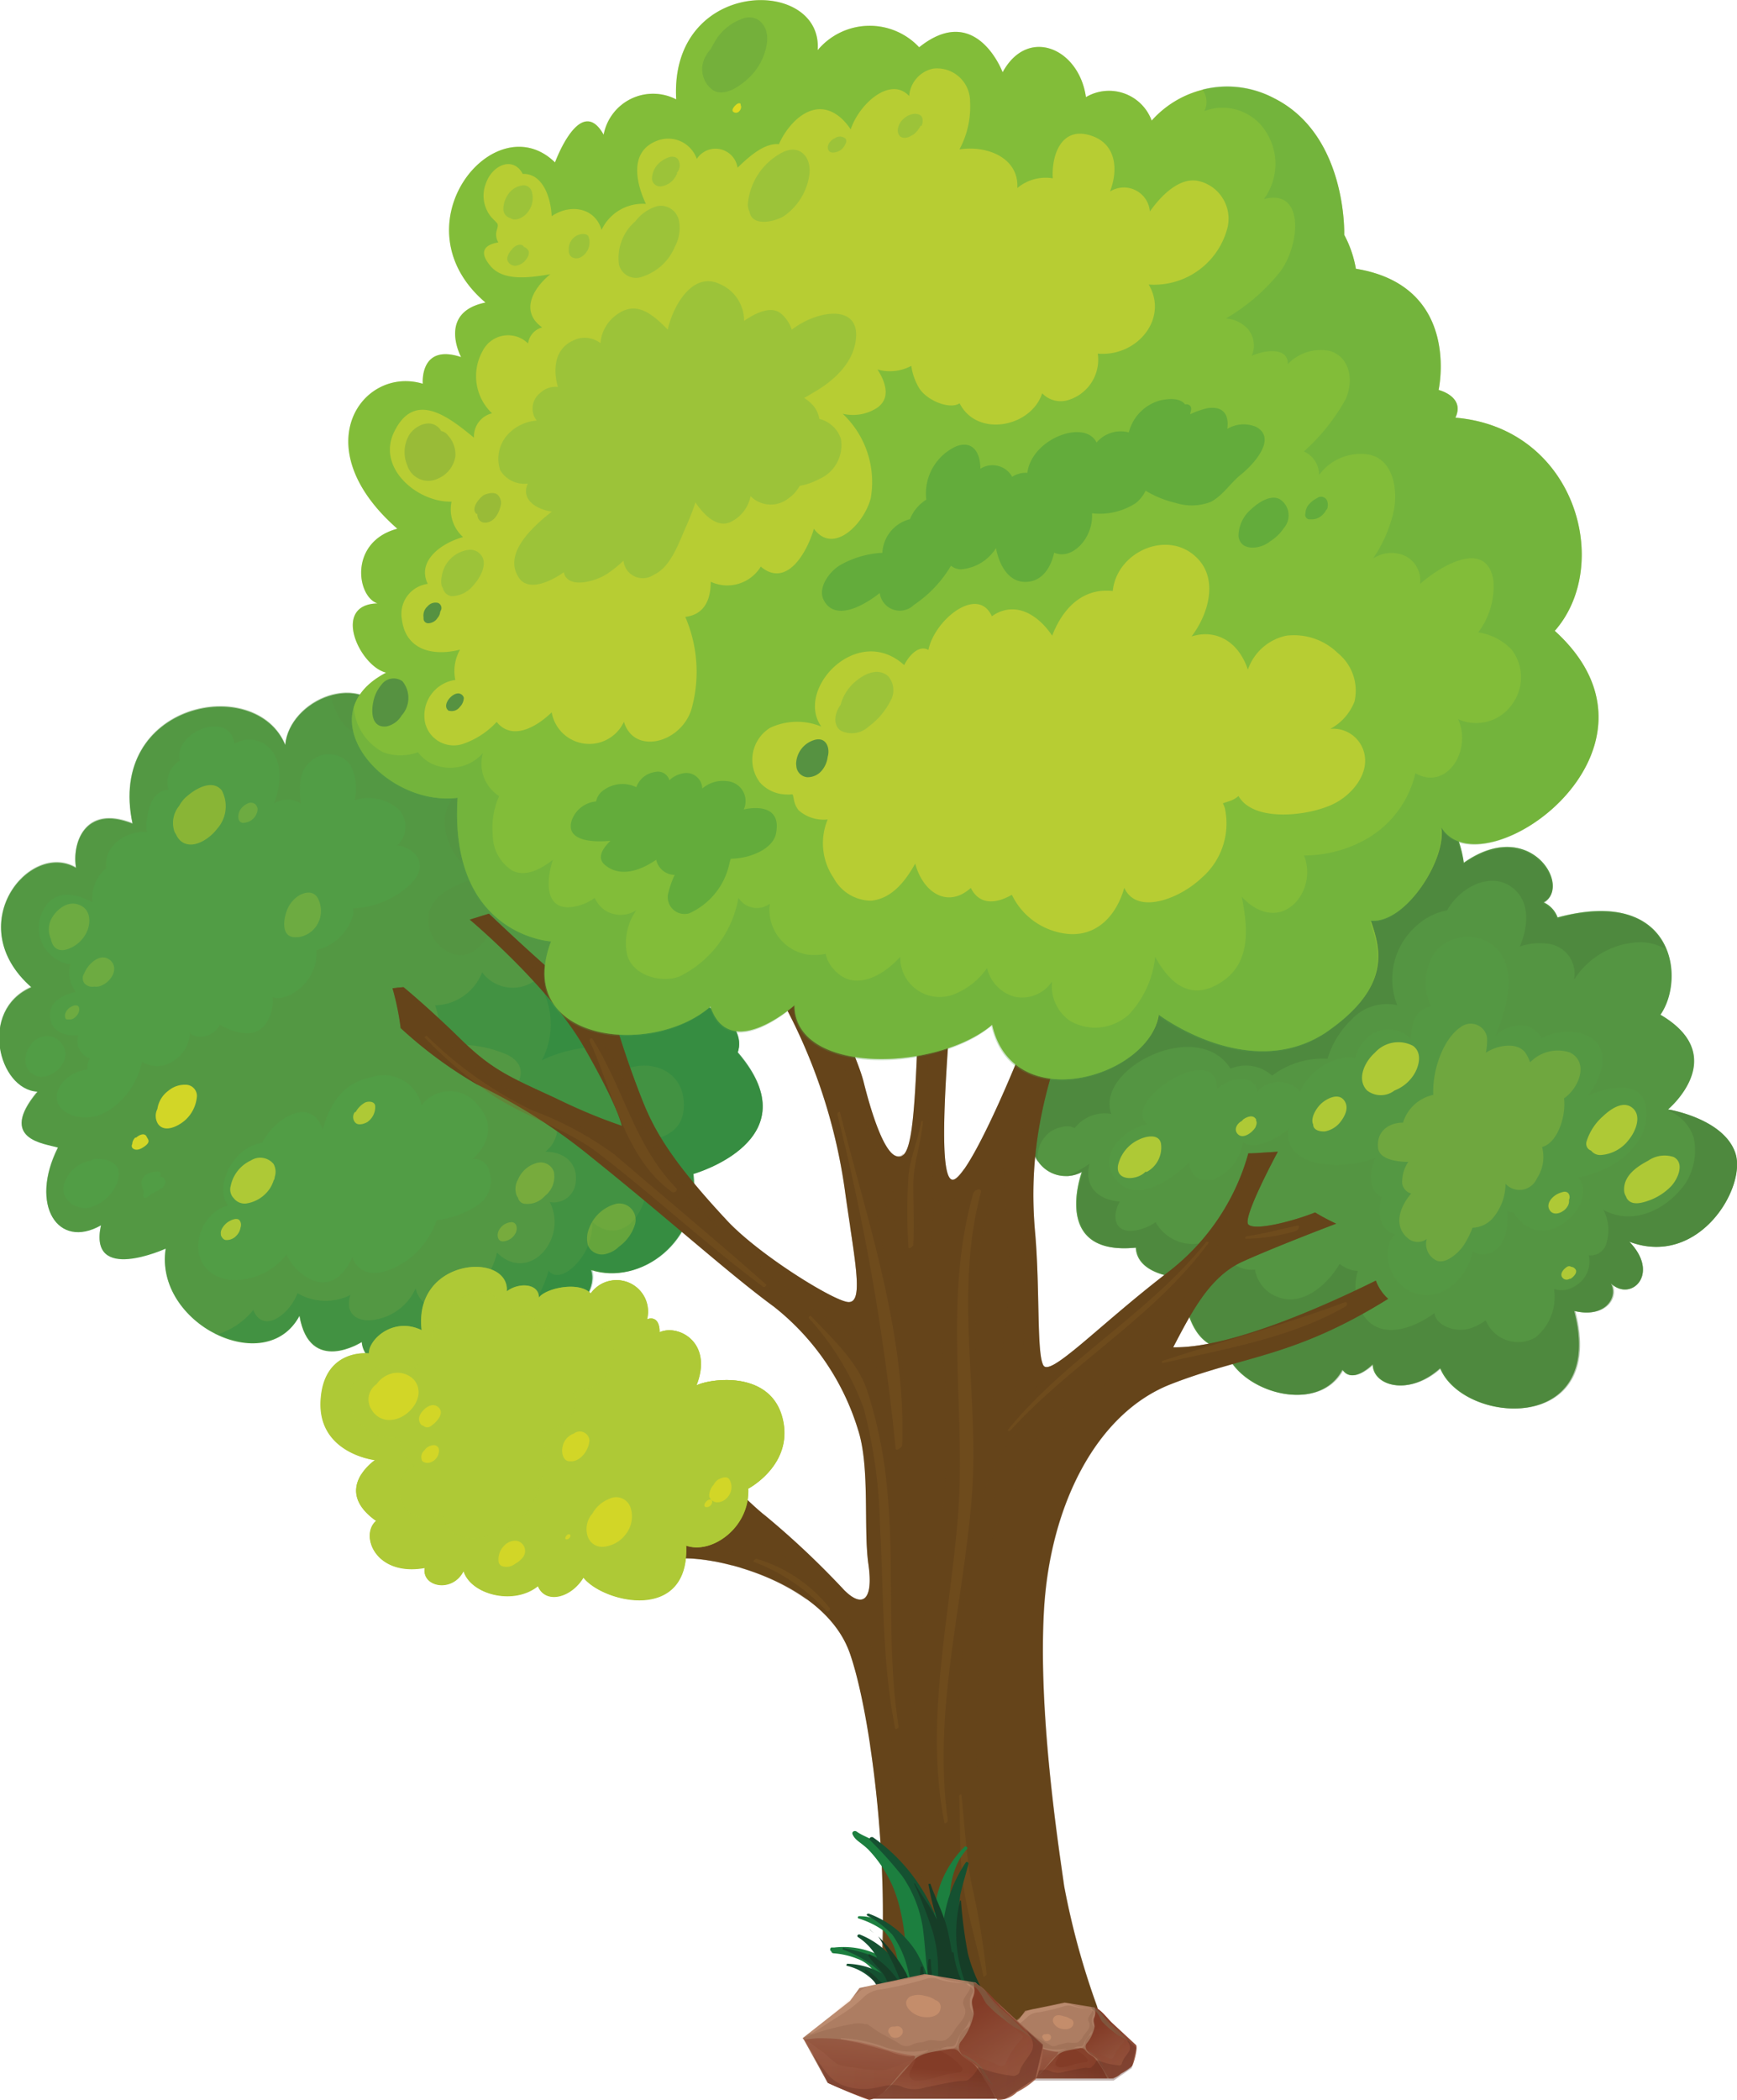 <svg xmlns="http://www.w3.org/2000/svg" xmlns:xlink="http://www.w3.org/1999/xlink" viewBox="0 0 114.67 138.62"><defs><linearGradient id="linear-gradient" x1="352.78" y1="145.89" x2="352.84" y2="148.06" gradientTransform="matrix(-1, -0.07, -0.07, 1, 435.64, 17.27)" gradientUnits="userSpaceOnUse"><stop offset="0.01" stop-color="#8b402a"/><stop offset="0.8" stop-color="#a66a52"/></linearGradient><linearGradient id="linear-gradient-2" x1="351.67" y1="143.64" x2="349.33" y2="147.12" gradientTransform="matrix(-1, -0.07, -0.07, 1, 435.64, 17.27)" gradientUnits="userSpaceOnUse"><stop offset="0.01" stop-color="#8b402a"/><stop offset="1" stop-color="#a66a52"/></linearGradient><linearGradient id="linear-gradient-3" x1="355.93" y1="148.22" x2="355.93" y2="142.92" xlink:href="#linear-gradient"/><linearGradient id="linear-gradient-4" x1="348.64" y1="145.82" x2="358.21" y2="145.82" xlink:href="#linear-gradient-2"/><linearGradient id="linear-gradient-5" x1="361.62" y1="146.6" x2="361.71" y2="150.2" xlink:href="#linear-gradient"/><linearGradient id="linear-gradient-6" x1="359.79" y1="142.89" x2="355.91" y2="148.65" xlink:href="#linear-gradient-2"/><linearGradient id="linear-gradient-7" x1="366.82" y1="150.46" x2="366.82" y2="141.7" xlink:href="#linear-gradient"/><linearGradient id="linear-gradient-8" x1="354.77" y1="146.49" x2="370.6" y2="146.49" xlink:href="#linear-gradient-2"/></defs><title>tree</title><g style="isolation:isolate"><g id="Layer_1" data-name="Layer 1"><path d="M91.61,56.14a2,2,0,0,0-2.81-1.33,2.3,2.3,0,0,0-1.47,3c-1.72-.43-2.87.69-2.44,1.74-1.49-1.62-8-1.27-6.71,7-.52-.28-.86.6-.86.6-1.65-1.62-6.35,0-4.21,3.32,0,0-4,1.14-1.74,3.71a3.53,3.53,0,0,0-.71,4.08,2.2,2.2,0,0,0,3.12,1.13s-2.08,5.58,3.56,5c.1,1.93,3.12,2,3.12,2s-.1,4.46,2.78,4.69c.75,2.78,6.1,4.46,7.74,1.37.67,1,2-.36,2-.36,0,1.43,2.37,2.14,4.45.26,1.52,3.72,11,4.43,8.85-3.78,2,.49,2.93-.86,2.42-1.82C110,88,112,86.15,109.92,84c4.59,1.74,7.78-3.6,7-5.87s-4.44-2.86-4.44-2.86,4.19-3.5-.5-6.25c1.69-2.43.88-8.49-6.79-6.42a1.73,1.73,0,0,0-.93-1c1.91-1-.87-5.71-5.26-2.61C98.24,53.75,93.31,52.88,91.61,56.14Z" transform="translate(-2.36 -2.04)" fill="#549843"/><path d="M116.9,78.12c-.8-2.28-4.44-2.86-4.44-2.86s4.19-3.5-.5-6.25c1.69-2.43.88-8.49-6.79-6.42a1.73,1.73,0,0,0-.93-1c1.91-1-.87-5.71-5.26-2.61-.74-5.23-5.67-6.1-7.37-2.84a2,2,0,0,0-2.81-1.33,2.3,2.3,0,0,0-1.47,3c-1.72-.43-2.87.69-2.44,1.74-1.49-1.62-8-1.27-6.71,7-.52-.28-.86.6-.86.6-1.65-1.62-6.35,0-4.21,3.32,0,0-4,1.14-1.74,3.71a3.53,3.53,0,0,0-.71,4.08,2.2,2.2,0,0,0,3.12,1.13s-2.08,5.58,3.56,5c.1,1.93,3.12,2,3.12,2s-.1,4.46,2.78,4.69c.75,2.78,6.1,4.46,7.74,1.37.67,1,2-.36,2-.36,0,1.43,2.37,2.14,4.45.26,1.52,3.72,11,4.43,8.85-3.78,2,.49,2.93-.86,2.42-1.82C110,88,112,86.15,109.92,84,114.51,85.73,117.7,80.39,116.9,78.12Zm-10.37,1.64c.62.62.35,1.77-.41,2.55-1.3,1.35-2.89,1.27-3.85-.24a.84.84,0,0,1-.4-.11c.06,1-.08,2.16-.87,2.65a1.22,1.22,0,0,1-1.43,0c-.31,1.93-2.37,3.68-4.28,2.57-1.27-.74-1.8-2.75-.82-3.66-1-.27-1.23-1.37-.89-2.48-.84-.35-.9-1.57-.4-2.58-2.31.92-6.13.61-5.76-1.89-.9.73-2.3,1.39-3,.86a3.17,3.17,0,0,1-1.9,2.44c-1.09.28-1.64-.36-1.64-1.14-1.22,1.24-3.28,2.51-4.5,1.51-1.86-1.55-.13-3.57,1.71-4-1.78-1.55,4.73-5.62,4.6-2.29.9-.88,2.51-1,2.68.15a1.85,1.85,0,0,1,2.81,0,4,4,0,0,1,3.06-2.27,1.47,1.47,0,0,1,.59.06,2.54,2.54,0,0,1,.59-1.14,2.06,2.06,0,0,1,3.09-.12c0-1,.3-2,1.32-2.16a3.72,3.72,0,0,1,.24-3.56,2.83,2.83,0,0,1,3.52-.69c2.1,1.24,1.34,4.18.48,6.21a2.35,2.35,0,0,1,2.11-.66,1.68,1.68,0,0,1,.94.8,3.83,3.83,0,0,1,2.4-.37c2.31.52,1.79,2.66.69,4.15,1.58-.67,3.72-1,3.83,1C111.21,77.67,108.79,79.38,106.53,79.76Z" transform="translate(-2.36 -2.04)" fill="#569241" opacity="0.4" style="mix-blend-mode:multiply"/><path d="M116.9,78.12c-.69-2-3.55-2.68-4.28-2.83a.45.45,0,0,1-.12.06,2.87,2.87,0,0,1,1.67,1.78,4.05,4.05,0,0,1-.53,3c-1.2,1.72-3.44,2.86-5.43,1.77a2.87,2.87,0,0,1,.21,2.16,1.08,1.08,0,0,1-1.18.84,1.84,1.84,0,0,1-.86,2,1.6,1.6,0,0,1-1.43.22,3.44,3.44,0,0,1-1.24,3.21,2.31,2.31,0,0,1-2.9-.53,2.68,2.68,0,0,1-.37-.61,3.54,3.54,0,0,1-1,.52c-1,.35-2.32-.21-2.38-1-1.48,1.1-3.79,1.86-4.82-.08a3.58,3.58,0,0,1-.24-2.7,2,2,0,0,1-1.2-.47c-.85,1.45-2.46,2.77-4,2.22a2.33,2.33,0,0,1-1.59-1.84h0a2,2,0,0,1-2.1-1.29,2,2,0,0,1,0-1.27,2.77,2.77,0,0,1-3.74.27,2.71,2.71,0,0,1-.72-.84,3.29,3.29,0,0,1-1.36.55c-1.4.22-1.54-1-1-1.91-1.58-.13-2.37-1.11-2-2.5a6.35,6.35,0,0,1-1.55.82,2.44,2.44,0,0,0,1.12-.28s-2.08,5.58,3.56,5c.1,1.93,3.12,2,3.12,2s-.1,4.46,2.78,4.69c.75,2.78,6.1,4.46,7.74,1.37.67,1,2-.36,2-.36,0,1.43,2.37,2.14,4.45.26,1.52,3.72,11,4.43,8.85-3.78,2,.49,2.93-.86,2.42-1.82C110,88,112,86.15,109.92,84,114.51,85.73,117.7,80.39,116.9,78.12Z" transform="translate(-2.36 -2.04)" fill="#467838" opacity="0.4" style="mix-blend-mode:multiply"/><path d="M71.49,76.92c.36-.39,1.38-.73,1.81-.41a2.5,2.5,0,0,1,2.42-.94c-1.07-3,5.7-6.41,7.87-3l.36-.11a2.59,2.59,0,0,1,2.39.58A5.57,5.57,0,0,1,90,71.92a6,6,0,0,1,1.6-2.6,3.17,3.17,0,0,1,3-.93,4.68,4.68,0,0,1,1.29-5.26,4.06,4.06,0,0,1,2-1c.84-1.5,2.82-2.58,4.26-1.54,1.22.89,1.14,2.51.54,3.93a3.89,3.89,0,0,1,1.74-.2,2,2,0,0,1,1.84,2.39,5.34,5.34,0,0,1,4.47-2.48,3.56,3.56,0,0,1,1.58.45c-.78-1.85-2.92-3.19-7.17-2a1.73,1.73,0,0,0-.93-1c1.91-1-.87-5.71-5.26-2.61-.74-5.23-5.67-6.1-7.37-2.84a2,2,0,0,0-2.81-1.33,2.3,2.3,0,0,0-1.47,3c-1.72-.43-2.87.69-2.44,1.74-1.49-1.62-8-1.27-6.71,7-.52-.28-.86.6-.86.6-1.65-1.62-6.35,0-4.21,3.32,0,0-4,1.14-1.74,3.71a3.53,3.53,0,0,0-.71,4.08c.08.14.16.28.24.4A2.11,2.11,0,0,1,71.49,76.92Z" transform="translate(-2.36 -2.04)" fill="#467838" opacity="0.4" style="mix-blend-mode:multiply"/><path d="M48.13,79.53s7.92-2.24,2.93-8c.7-2-2.57-3.93-4.22-3.1,2.91-2.33,2.39-8.52-3-8.41,0,0,2.71-8.72-7.89-7.63,1.5-4.64-5.05-6.68-7.83-2.79-1.85-3.49-6.66-1.35-6.93,1.62-1.94-4.69-11.79-2.81-10.08,5.19-3.21-1.28-4,1.38-3.73,2.92-3.08-1.81-7.61,3.78-2.95,7.88-3.49,1.51-2.19,6.76.41,6.89-2.66,3.17.46,3.42,1.35,3.69-1.92,3.8,0,6.75,2.84,5.13-.87,3.88,4.27,1.54,4.27,1.54-.78,4.92,6.6,8.61,8.83,4.44.67,3.93,4.11,1.73,4.11,1.73.25,2.92,7.45,2.47,7.48-1.34,2.72,3.58,8.53-1.08,7.64-3.42C44.61,86.93,48.67,84,48.13,79.53Z" transform="translate(-2.36 -2.04)" fill="#519d45"/><path d="M51.06,71.48c.7-2-2.57-3.93-4.22-3.1,2.91-2.33,2.39-8.52-3-8.41,0,0,2.71-8.72-7.89-7.63,1.5-4.64-5.05-6.68-7.83-2.79-1.85-3.49-6.66-1.35-6.93,1.62-1.94-4.69-11.79-2.81-10.08,5.19-3.21-1.28-4,1.38-3.73,2.92-3.08-1.81-7.61,3.78-2.95,7.88-3.49,1.51-2.19,6.76.41,6.89-2.66,3.17.46,3.42,1.35,3.69-1.92,3.8,0,6.75,2.84,5.13-.87,3.88,4.27,1.54,4.27,1.54-.78,4.92,6.6,8.61,8.83,4.44.67,3.93,4.11,1.73,4.11,1.73.25,2.92,7.45,2.47,7.48-1.34,2.72,3.58,8.53-1.08,7.64-3.42,3.2,1.11,7.26-1.83,6.72-6.29C48.13,79.53,56.05,77.29,51.06,71.48Zm-47,.34A1.38,1.38,0,0,1,4.41,71a.25.25,0,0,1,.07-.12,1.34,1.34,0,0,1,1.29-.42,1.29,1.29,0,0,1,.85.82c.29.91-.67,1.84-1.56,1.84A1.1,1.1,0,0,1,4.05,71.82Zm6.1,8.1a2.77,2.77,0,0,1-1.82,1.81c-1,.24-2.09-.57-1.72-1.63A2.27,2.27,0,0,1,8.4,78.64a.32.32,0,0,1,.19-.1C9.48,78.48,10.47,78.85,10.15,79.92Zm3,.44c-.29.28-.69.37-1,.64s-.4,0-.31-.25c0,0,0,0,0-.09a.77.77,0,0,0-.07-.16,1,1,0,0,1-.08-.44c.08-.52.6-.66,1.06-.7.22,0,.25.18.16.34a.45.45,0,0,1,.29.15A.38.38,0,0,1,13.12,80.36Zm1.73-10.13A2.23,2.23,0,0,1,13.9,72a1.87,1.87,0,0,1-2.17.12c-.35,1.95-2.4,4.2-4.44,3.58-2.27-.7-.9-2.91.84-3.06a1.23,1.23,0,0,1,.17-.74,1.21,1.21,0,0,1-.77-1.53c-.81.07-1.68-.18-1.84-1.05-.22-1.07.74-1.61,1.68-1.81A2.09,2.09,0,0,1,7,65.69a2.44,2.44,0,0,1-1.76-3.62C6,60.71,7.33,61,8.47,61.6a2.55,2.55,0,0,1,.89-2.24A2,2,0,0,1,10,57.68a2.62,2.62,0,0,1,2.07-.7,2.29,2.29,0,0,1,0-.91c.14-1,.51-1.87,1.42-1.89a1.69,1.69,0,0,1,.75-1.94c-.45-1.89,3.31-3.37,3.59-1.1a1.89,1.89,0,0,1,1.87-.06c1.34.74,1.3,2.64.74,4a1.69,1.69,0,0,1,1.79,0c-.14-1-.15-2.22.7-2.83a1.75,1.75,0,0,1,2.58.33,3.38,3.38,0,0,1,.26,2.28,3,3,0,0,1,2.93.63,1.68,1.68,0,0,1-.11,2.35c1.24.19,2.15,1.31.85,2.58A5.91,5.91,0,0,1,25.66,62a1.34,1.34,0,0,1,0,.46,3.32,3.32,0,0,1-2.23,2.24l-.18.06a3,3,0,0,1-.4,1.68c-.48.86-1.61,1.69-2.49,1.42.09,1.11-.51,2.41-1.69,2.39a3.76,3.76,0,0,1-1.79-.58,1.44,1.44,0,0,1-1.59.76A1.84,1.84,0,0,1,14.85,70.23ZM34,81.51a6.21,6.21,0,0,1-2.82,1.07,5.55,5.55,0,0,1-1.14,1.93c-1.26,1.39-3.74,2.39-4.42.51-.51,1.19-1.54,2.17-2.92,1.37a3.23,3.23,0,0,1-1.42-1.56,4.31,4.31,0,0,1-3.86,1.67c-3-.53-2.23-4.31,0-4.89-.93-1.16.26-3.85,2.25-4.14.82-1.63,3.23-3.12,4-.87.45-1.64,1.29-3.08,3.2-3.45A2.56,2.56,0,0,1,30.19,75a2.32,2.32,0,0,1,3.72,0c1.16,1.26.67,2.62-.36,3.55a1,1,0,0,1,1.11.81A1.9,1.9,0,0,1,34,81.51Z" transform="translate(-2.36 -2.04)" fill="#569241" opacity="0.4" style="mix-blend-mode:multiply"/><path d="M24.6,49.1A2.47,2.47,0,0,0,28,50.42c.33-.15.32.3.09.44-1.62.94.9,2.18,1.72,2.44a4.51,4.51,0,0,0,3.6,0c.33-.15.32.31.09.44-2.74,1.21-2,4.51.13,5.94.2.14-.05.4-.19.44-1.08.34-2.53,1-2.77,2.22a2.38,2.38,0,0,0,.75,2.16c1.92,1.68,3.37-.55,3.83-2.34.07-.23.45-.34.47,0,.14,2.29,3,1.43,4.32.78a9.25,9.25,0,0,0,4.18-5.13,4.86,4.86,0,0,0-1.07-1.22c-.21-.16.13-.56.36-.4a4.42,4.42,0,0,1,.67.64c-.31-2.36-2-5.06-8.14-4.42,1.5-4.64-5.05-6.68-7.83-2.79a3.2,3.2,0,0,0-4-1.63A4.74,4.74,0,0,0,24.6,49.1Z" transform="translate(-2.36 -2.04)" fill="#569241" opacity="0.4" style="mix-blend-mode:multiply"/><path d="M51.06,71.48c.7-2-2.57-3.93-4.22-3.1,2.51-2,2.46-6.87-1-8.12.64,2.59.2,5.29-2.65,5,.46,1.4.16,3.67-1.6,3.83s-2.71-1.72-3.06-3.41a2.51,2.51,0,0,1-4.34.54,3.43,3.43,0,0,1-3.11,2.18,4.29,4.29,0,0,1,.11,2.74,7.89,7.89,0,0,1,4.7.54c1.31.7.9,1.74.13,2.6,1.16,0,2.63.35,3,1.48a2,2,0,0,1-.66,2.3c1.17,0,2.19.69,2,2.07a1.45,1.45,0,0,1-1.71,1.25c1.25,2.42-1.38,5.43-3.48,3.34a5.21,5.21,0,0,1-2.67,3.44,1.75,1.75,0,0,1-2.7-1.08,3.59,3.59,0,0,1-3.06,2.11c-1.21,0-1.53-.79-1.25-1.67A3.67,3.67,0,0,1,22,87.4c-.5,1.36-2.25,2.74-2.92,1.11a5,5,0,0,1-2.33,1.6c2,.94,4.31.78,5.4-1.26.67,3.93,4.11,1.73,4.11,1.73.25,2.92,7.45,2.47,7.48-1.34,2.72,3.58,8.53-1.08,7.64-3.42,3.2,1.11,7.26-1.83,6.72-6.29C48.13,79.53,56.05,77.29,51.06,71.48Z" transform="translate(-2.36 -2.04)" fill="#1c8240" opacity="0.3" style="mix-blend-mode:multiply"/><path d="M51.06,71.48c.7-2-2.57-3.93-4.22-3.1,2.51-2,2.46-6.87-1-8.12.64,2.59.2,5.29-2.65,5,.46,1.4.16,3.67-1.6,3.83s-2.71-1.72-3.06-3.41a2.69,2.69,0,0,1-.77,1,5.1,5.1,0,0,1,.37,5.35c2-1,5.78-1.55,5,.83,1.95-1.13,4.58-.25,4.36,2.41-.16,1.81-2.05,2.2-3.7,2a3.91,3.91,0,0,1,.9,4.53c-.76,1.59-2.14,1.89-3.23.89a3.88,3.88,0,0,1-1.55,3.22c-.63.42-1.08.34-1.33,0-.57,2-2,4-4.13,4,2.89,2.21,7.78-1.93,7-4.09,3.2,1.11,7.26-1.83,6.72-6.29C48.13,79.53,56.05,77.29,51.06,71.48Z" transform="translate(-2.36 -2.04)" fill="#1c8240" opacity="0.3" style="mix-blend-mode:multiply"/><path d="M84.77,78.17a14.93,14.93,0,0,1-5.42,7.93c-4.5,3.47-7.66,6.84-8.11,6.06s-.22-5-.54-8.7c-.46-5,.4-9.31,2.5-14.58s2.48-8,5.93-12.26c-1-1.34-.72-2.06-.72-2.06s-2.6,4.13-3.31,4.08.71-4.79.71-4.79l-2-1a78.48,78.48,0,0,1-1.62,11.66C71,69,66.48,79.8,65.28,79.91s-.24-9.57,0-13.55,1.06-6.45,1.76-7.63,2.11-4.33,2.11-4.33a4.45,4.45,0,0,1-2.84-.3c-2.46,5.15-3.21,11.76-3.36,16-.24,6.86-.52,8.53-1.41,8.26s-1.75-3.24-2.16-4.88-2-4.76-2.5-6.62-.24-3,1.87-7,2-5.19,2-5.19a4.94,4.94,0,0,1-2.81.55S57,59.39,56,60.66s-.59,5.5-1.86,3.89a39.46,39.46,0,0,1-4.49-6.75,20.6,20.6,0,0,0-1.55-2.93L45.79,54s.29.61.06.83c2,3,4.22,7,7.18,11.6a36.72,36.72,0,0,1,5.14,14.43c.65,4.59,1.27,7.35.09,7.11s-6-3.26-8-5.47c-3.54-3.81-4.67-5.78-5.47-7.77a63.77,63.77,0,0,1-3.21-10.84c-1.4-.58-1.48-.76-1.48-.76s.76,4.15.31,4.22-5.77-5-5.77-5l-1.27.39s5.21,4.37,7.51,8.36,2.53,5.25,2.53,5.25A36.17,36.17,0,0,1,39,74.51c-3-1.38-4.17-1.86-6.24-3.89S29,67.2,29,67.2l-.73.07a17.43,17.43,0,0,1,.54,2.63,28.58,28.58,0,0,0,5,3.7,37.6,37.6,0,0,1,7.64,4.86c5.2,4.17,9,7.63,12,9.83A16.45,16.45,0,0,1,59,96.4c.81,2.47.35,6.52.69,8.9s-.39,2.91-1.6,1.7a55.8,55.8,0,0,0-5.18-4.89c-1.8-1.38-7.37-7.42-7.37-7.42s-.55,1-1,1.1c3.08,3,6.53,7.16,6,7.17S40,102.5,40,102.5s.78.64-.2,1.83c4.74.2,5.14.58,7.79.57s9.33,1.76,10.89,6.32,2.9,16.42,1.73,24.34c0,0-.24,1.55,5.93,1.32s9.23-.63,8.63-2.43a50.76,50.76,0,0,1-2.16-7.9c-.38-2.69-1.74-11.47-1.33-18.31s3.45-12.91,8.36-14.83S87.75,91.66,94,87.77a3,3,0,0,1-.81-1.2c-3.71,1.84-9.79,4.48-13.38,4.4,1.18-2.24,2.37-4.65,4.57-5.65s6.19-2.51,6.19-2.51a14.27,14.27,0,0,1-1.39-.74c-1.51.6-4,1.23-4.41.79s1.95-4.8,1.95-4.8S85.16,78.17,84.77,78.17Z" transform="translate(-2.36 -2.04)" fill="#65441a"/><g opacity="0.3" style="mix-blend-mode:multiply"><path d="M93.18,86.57c-3.71,1.84-9.79,4.48-13.38,4.4,1.18-2.24,2.37-4.65,4.57-5.65s6.19-2.51,6.19-2.51a14.27,14.27,0,0,1-1.39-.74c-1.51.6-4,1.23-4.41.79s1.95-4.8,1.95-4.8-1.55.11-1.94.11a14.93,14.93,0,0,1-5.42,7.93c-4.5,3.47-7.66,6.84-8.11,6.06s-.22-5-.54-8.7c-.46-5,.4-9.31,2.5-14.58s2.48-8,5.93-12.26c-1-1.34-.72-2.06-.72-2.06s-2.6,4.13-3.31,4.08.71-4.79.71-4.79l-2-1a78.48,78.48,0,0,1-1.62,11.66C71,69,66.48,79.8,65.28,79.91s-.24-9.57,0-13.55,1.06-6.45,1.76-7.63,2.11-4.33,2.11-4.33a4.45,4.45,0,0,1-2.84-.3c-2.46,5.15-3.21,11.76-3.36,16-.24,6.86-.52,8.53-1.41,8.26s-1.75-3.24-2.16-4.88-2-4.76-2.5-6.62-.24-3,1.87-7,2-5.19,2-5.19a4.94,4.94,0,0,1-2.81.55S57,59.39,56,60.66s-.59,5.5-1.86,3.89a39.46,39.46,0,0,1-4.49-6.75,20.6,20.6,0,0,0-1.55-2.93L45.79,54s.29.61.06.83c2,3,4.22,7,7.18,11.6a36.72,36.72,0,0,1,5.14,14.43c.65,4.59,1.27,7.35.09,7.11s-6-3.26-8-5.47c-3.54-3.81-4.67-5.78-5.47-7.77a63.77,63.77,0,0,1-3.21-10.84c-1.4-.58-1.48-.76-1.48-.76s.76,4.15.31,4.22-5.77-5-5.77-5l-1.27.39s5.21,4.37,7.51,8.36,2.53,5.25,2.53,5.25A36.17,36.17,0,0,1,39,74.51c-3-1.38-4.17-1.86-6.24-3.89S29,67.2,29,67.2l-.73.07a17.43,17.43,0,0,1,.54,2.63,28.58,28.58,0,0,0,5,3.7,37.6,37.6,0,0,1,7.64,4.86c5.2,4.17,9,7.63,12,9.83A16.45,16.45,0,0,1,59,96.4c.81,2.47.35,6.52.69,8.9s-.39,2.91-1.6,1.7a55.8,55.8,0,0,0-5.18-4.89c-1.8-1.38-7.37-7.42-7.37-7.42s-.55,1-1,1.1c3.08,3,6.53,7.16,6,7.17S40,102.5,40,102.5s.78.64-.2,1.83c4.74.2,5.14.58,7.79.57a12.76,12.76,0,0,1,3.09.48.3.3,0,0,1,.23-.32c3.57-.35,5.69,2.53,7.31,5.3a.22.22,0,0,1,0,.22,4.59,4.59,0,0,1,.28.64c1.57,4.55,2.9,16.42,1.73,24.34,0,0-.24,1.55,5.93,1.32s9.23-.63,8.63-2.43a50.76,50.76,0,0,1-2.16-7.9c-.38-2.69-1.74-11.47-1.33-18.31s3.45-12.91,8.36-14.83S87.75,91.66,94,87.77A3,3,0,0,1,93.18,86.57Zm-32.94-5.1c0-.2.31-.42.45-.21a12.28,12.28,0,0,1,1.66,5.09,12.43,12.43,0,0,1,1.25-5.07c.09-.19.43-.25.43,0,0,1.34-.31,2.63-.38,4a14.33,14.33,0,0,0,.54,4,32,32,0,0,1,.69,6.89,52.41,52.41,0,0,1-1.74,13.6c0,.18-.41.36-.46.09-.74-3.72-.22-7.49-.36-11.25a106.07,106.07,0,0,0-1.06-12.07,12.3,12.3,0,0,0-.33-1.33A11.16,11.16,0,0,1,60.24,81.47Zm-5.35,6.79c-2.78-2-5.69-3.85-7.93-6.44a16.53,16.53,0,0,1-2.29-3.75,35.67,35.67,0,0,1-3-6.89c-.07-.22.32-.51.45-.27,1.74,3.45,3,7.13,5.61,10.1a61.17,61.17,0,0,0,7.54,6.84C55.46,88,55.11,88.42,54.89,88.26ZM60,97.84a23.18,23.18,0,0,0-3.19-7.36c-.42-.6-.84-1.19-1.25-1.8-.14-.19.19-.5.39-.35,2.25,1.7,5.27,4.11,5.66,7.12.27,2-.21,3.88-.18,5.82s.08,4.06-.08,6.09c0,.2-.41.46-.47.16C60.29,104.31,60.61,101,60,97.84Zm2.7,33.4c0,.27-.47.44-.47.1-.05-3.17-.82-6.29-.89-9.46-.05-2.11-.11-4.23-.16-6.33a.2.2,0,0,1-.1-.18,43.12,43.12,0,0,1-.07-6.43c0-.2.42-.46.48-.16.61,3.69,1.89,7.36,2,11.11S62.91,127.45,62.74,131.24Zm3-17.7c-.22,2.68-.48,5.37-.88,8,0,.2-.41.48-.47.16a26.13,26.13,0,0,1,.15-9.29,27.15,27.15,0,0,1,1.28-6.8c.07-.2.52-.35.46,0C65.83,108.21,66,110.9,65.72,113.54Zm1-26.93a48.25,48.25,0,0,1,1.5-7.3c.06-.22.47-.35.46,0,0,2.78.5,5.52.28,8.31a42.92,42.92,0,0,1-1.3,7.65c0,.18-.42.37-.46.09a31.09,31.09,0,0,1-.23-8.56C66.78,86.83,66.65,86.8,66.67,86.61Zm12,1.65c-3.78,4.54-8.35,8.44-11.32,13.61-.13.22-.5.22-.43-.1.86-3.72,3.25-6.43,5.91-8.94a.47.47,0,0,1,.1-.16,42.46,42.46,0,0,1,5.48-4.73C78.69,87.77,78.88,88,78.7,88.26Z" transform="translate(-2.36 -2.04)" fill="#65441a"/><path d="M51.22,105.53a14.81,14.81,0,0,1,4.43,2.13A5.66,5.66,0,0,0,51.22,105.53Z" transform="translate(-2.36 -2.04)" fill="#65441a"/></g><g opacity="0.3" style="mix-blend-mode:multiply"><path d="M30.53,69.37a21.18,21.18,0,0,0,4.28,3.85C37.74,75.31,41,76.47,44.17,78c-.4-.6-.82-1.19-1.23-1.79C42.31,76,41,75.45,39,74.51c-3-1.38-4.17-1.86-6.24-3.89S29,67.2,29,67.2l-.49,0A12.54,12.54,0,0,1,30.53,69.37Z" transform="translate(-2.36 -2.04)" fill="#65441a"/><path d="M40.39,67.35c-.45.06-5.77-5-5.77-5l-.63.19c2.23,2.42,5,4.23,7.14,6.77s2.95,5.62,4.5,8.32a24.61,24.61,0,0,0,7.12,7.6c2.66,2,5.39,3.85,7.85,6.06-.72-2.21-.75-4.59-1.56-6.8-.18-.51-.37-1-.57-1.51.5,3.31.78,5.22-.21,5-1.19-.25-6-3.26-8-5.47-3.54-3.81-4.67-5.78-5.47-7.77a63.77,63.77,0,0,1-3.21-10.84c-1.4-.58-1.48-.76-1.48-.76S40.84,67.28,40.39,67.35Z" transform="translate(-2.36 -2.04)" fill="#65441a"/><path d="M52,103.9c1-.14,2,.76,2.66,1.31a27.39,27.39,0,0,1,6,6.63,8.54,8.54,0,0,0-.28-3.33,32.29,32.29,0,0,1-.51-3.35c-.08-.82-.19-1.63-.31-2.43a21.74,21.74,0,0,0,.14,2.57c.34,2.4-.39,2.91-1.6,1.7a55.8,55.8,0,0,0-5.18-4.89c-1.8-1.38-7.37-7.42-7.37-7.42s-.55,1-1,1.1c3.08,3,6.53,7.16,6,7.17S40,102.5,40,102.5s.78.64-.2,1.83c4.74.2,5.14.58,7.79.57a11,11,0,0,1,1.93.21A9.54,9.54,0,0,1,52,103.9Z" transform="translate(-2.36 -2.04)" fill="#65441a"/><path d="M84.93,78.17h-.16A10.19,10.19,0,0,1,84.15,80C84.43,79.38,84.69,78.78,84.93,78.17Z" transform="translate(-2.36 -2.04)" fill="#65441a"/><path d="M63.63,71.41c0,1.89,0,3.81.09,5.71a13.16,13.16,0,0,0,1,5.27A9.54,9.54,0,0,0,66,79.18c-.31.45-.57.71-.75.73-1.19.12-.24-9.57,0-13.55s1.06-6.45,1.76-7.63,2.11-4.33,2.11-4.33a4.45,4.45,0,0,1-2.84-.3,33.43,33.43,0,0,0-2.55,8.34C63.85,65.42,63.65,68.41,63.63,71.41Z" transform="translate(-2.36 -2.04)" fill="#65441a"/><path d="M58.18,58.72C57,61,55.36,63.55,55.81,66.26s1.85,5.15,2.86,7.69,2.06,5.26,3.08,7.9A15.16,15.16,0,0,0,62,78.17a.45.45,0,0,1-.51.15c-.9-.25-1.75-3.24-2.16-4.88s-2-4.76-2.5-6.62-.24-3,1.87-7,2-5.19,2-5.19a5.85,5.85,0,0,1-1.15.44A14,14,0,0,1,58.18,58.72Z" transform="translate(-2.36 -2.04)" fill="#65441a"/><path d="M73.29,68.65a14.81,14.81,0,0,0-1.06,1.44,15.71,15.71,0,0,0-2.5,8.07c-.09,2.89.35,5.78.33,8.68a24.41,24.41,0,0,1-.18,4.36c-.22,1.25-.53,2.46-.75,3.7a22,22,0,0,0,4.07-3.7c-1.08.87-1.76,1.29-2,1-.45-.78-.22-5-.54-8.7-.46-5,.4-9.31,2.5-14.58A2.18,2.18,0,0,1,73.29,68.65Z" transform="translate(-2.36 -2.04)" fill="#65441a"/><path d="M93.18,86.57c-3.71,1.84-9.79,4.48-13.38,4.4,1.18-2.24,2.37-4.65,4.57-5.65s6.19-2.51,6.19-2.51a14.27,14.27,0,0,1-1.39-.74c-1.51.6-4,1.23-4.41.79s1.95-4.8,1.95-4.8l-1.29.08c-.79,2.08-1.87,4-2.67,6.11-1,2.59-3.13,4.46-5,6.48s-3.45,3.81-5.22,5.69a18.79,18.79,0,0,0-4.31,6.07c-1.06,2.8-1,5.93-1.15,8.9a51.73,51.73,0,0,0,0,10.26c.36,2.86.88,5.66,1,8.54.06,1.64.35,3.78-.6,5.24-.07.1-.25.25-.38.13-2.6-2.55-1.42-6.57-2.57-9.73-.24,2.74-.2,5.81-1.87,8-.08.11-.3.18-.37,0-1.44-2.93-.57-6.66-1-9.8a41,41,0,0,0-1.5-6.86,68.36,68.36,0,0,1,.41,18.34s-.24,1.55,5.93,1.32,9.23-.63,8.63-2.43a50.76,50.76,0,0,1-2.16-7.9c-.38-2.69-1.74-11.47-1.33-18.31s3.45-12.91,8.36-14.83S87.75,91.66,94,87.77A3,3,0,0,1,93.18,86.57Z" transform="translate(-2.36 -2.04)" fill="#65441a"/></g><path d="M105,43.68c3.85-4.37,1.36-13.4-6.56-14.07.66-1.4-1.11-1.83-1.11-1.83s1.53-6.86-5.46-8a7.39,7.39,0,0,0-.77-2.24s.21-6.56-4.6-9A6.67,6.67,0,0,0,78.39,10a3,3,0,0,0-4.34-1.55c-.46-3.24-3.85-4.68-5.5-1.64,0,0-1.74-4.67-5.51-1.65a4.47,4.47,0,0,0-6.7.19C56.69.47,46.55.56,47,8.6a3.32,3.32,0,0,0-4.79,2.33C40.67,8.18,39,12.76,39,12.76c-4-3.9-10.57,4.17-4.59,9.25-3.2.65-1.61,3.6-1.61,3.6-2.76-.92-2.53,1.76-2.53,1.76-3.94-1.2-7.89,4.13-1.68,9.57-3.19.85-2.7,4.46-1.31,4.93-3.06.07-1.19,4.14.57,4.57-5.32,2.76-.21,8.87,4.72,8.26-.57,9.1,6.17,9.48,6.17,9.48-2.51,6.56,6.59,7.71,10.52,4.3,1.27,3.74,5.55-.09,5.55-.09,0,4.61,9.39,4.39,13.05,1.29,1.38,6.13,10.36,3.44,11-.66,0,0,5.93,4.5,11,1.19,4.54-3.1,3.55-5.71,3-7.4,2.32.2,5-4.08,4.65-6.16C100.14,61,113.73,51.61,105,43.68Z" transform="translate(-2.36 -2.04)" fill="#b7cd33"/><path d="M105,43.68c3.85-4.37,1.36-13.4-6.56-14.07.66-1.4-1.11-1.83-1.11-1.83s1.53-6.86-5.46-8a7.39,7.39,0,0,0-.77-2.24s.21-6.56-4.6-9A6.67,6.67,0,0,0,78.39,10a3,3,0,0,0-4.34-1.55c-.46-3.24-3.85-4.68-5.5-1.64,0,0-1.74-4.67-5.51-1.65a4.47,4.47,0,0,0-6.7.19C56.69.47,46.55.56,47,8.6a3.32,3.32,0,0,0-4.79,2.33C40.67,8.18,39,12.76,39,12.76c-4-3.9-10.57,4.17-4.59,9.25-3.2.65-1.61,3.6-1.61,3.6-2.76-.92-2.53,1.76-2.53,1.76-3.94-1.2-7.89,4.13-1.68,9.57-3.19.85-2.7,4.46-1.31,4.93-3.06.07-1.19,4.14.57,4.57-5.32,2.76-.21,8.87,4.72,8.26-.57,9.1,6.17,9.48,6.17,9.48-2.51,6.56,6.59,7.71,10.52,4.3,1.27,3.74,5.55-.09,5.55-.09,0,4.61,9.39,4.39,13.05,1.29,1.38,6.13,10.36,3.44,11-.66,0,0,5.93,4.5,11,1.19,4.54-3.1,3.55-5.71,3-7.4,2.32.2,5-4.08,4.65-6.16C100.14,61,113.73,51.61,105,43.68ZM49.28,40.44c0,1.13-.38,2.16-1.68,2.32A9.15,9.15,0,0,1,48,48.88c-.72,2.23-3.8,3-4.45.8a2.52,2.52,0,0,1-4.77-.62c-.91.88-2.48,1.87-3.54.74l-.09-.11a5.41,5.41,0,0,1-2.25,1.46,1.94,1.94,0,0,1-2.48-1.42,2.37,2.37,0,0,1,2-2.81,2.86,2.86,0,0,1,.31-2c-1.7.44-3.58.09-3.84-2a2,2,0,0,1,1.71-2.34c-.73-1.49.85-2.68,2.33-3.09a2.46,2.46,0,0,1-.76-2.34c-2.21.07-4.93-2.18-3.81-4.56,1.34-2.82,3.59-1.06,5.29.34a1.57,1.57,0,0,1,1.19-1.61,3.39,3.39,0,0,1-.62-4.11,1.88,1.88,0,0,1,3-.5,1.28,1.28,0,0,1,.93-1.06c-1.4-1-.72-2.47.54-3.51-1.36.23-3.08.48-3.94-.53s-.32-1.43.51-1.57a1,1,0,0,1-.13-.71c.17-.58.13-.46-.33-.95a2.21,2.21,0,0,1-.36-2.24c.42-1.22,1.8-1.81,2.43-.62H37c1.27.07,1.73,1.68,1.78,2.79,1.26-.86,2.89-.54,3.29.91A3,3,0,0,1,45,15.5c-.68-1.45-1.09-3.48.74-4.17a2,2,0,0,1,2.62,1.2,1.47,1.47,0,0,1,2.69.58c.79-.77,1.8-1.65,2.73-1.55a5,5,0,0,1,1-1.48c1.41-1.39,2.8-.91,3.74.5.57-1.71,2.63-3.53,3.86-2.2a2,2,0,0,1,1.58-1.81,2.18,2.18,0,0,1,2.44,2.19,5.94,5.94,0,0,1-.7,3.14c1.87-.28,3.93.58,3.82,2.55a2.92,2.92,0,0,1,2.34-.64c-.09-1.45.51-3.35,2.35-2.87s2,2.25,1.43,3.74A1.72,1.72,0,0,1,78.27,16c.76-1.08,2-2.32,3.26-2A2.55,2.55,0,0,1,83.41,17a5,5,0,0,1-5.22,3.82c1.33,2.24-.76,4.79-3.36,4.56a2.78,2.78,0,0,1-1.9,3.05A1.69,1.69,0,0,1,71.16,28c-.72,2.23-4.29,2.95-5.45.66-.64.43-2.15-.17-2.67-1a3.92,3.92,0,0,1-.52-1.47,3,3,0,0,1-2.23.24c.54.84.9,1.92-.06,2.55a2.93,2.93,0,0,1-2.24.37,6.19,6.19,0,0,1,1.85,5.59c-.45,1.69-2.47,3.75-3.75,2-.45,1.56-1.76,3.85-3.42,2.57a.3.3,0,0,1-.08-.08A2.59,2.59,0,0,1,49.28,40.44ZM90.42,55.09c-1.62.81-5.3,1.26-6.3-.51a1.62,1.62,0,0,1-.6.34l-.43.14.12.28A4.75,4.75,0,0,1,81.67,60c-1.47,1.39-4.28,2.45-5.09.64-.56,2-2.08,3.54-4.42,2.92a4.57,4.57,0,0,1-3-2.46c-1,.58-2.13.72-2.71-.45-1.58,1.41-3.19.23-3.67-1.61-.64,1.15-1.55,2.33-2.92,2.45A2.82,2.82,0,0,1,57.4,60,4.07,4.07,0,0,1,57,56.13a2.49,2.49,0,0,1-1.91-.6,1.47,1.47,0,0,1-.32-.72c-.11-.49,0-.29-.5-.33a2.39,2.39,0,0,1-1.74-.79,2.48,2.48,0,0,1,.67-3.61A4.19,4.19,0,0,1,56.58,50c-1.76-2.47,2.38-6.86,5.47-4.06.36-.7,1-1.34,1.6-1,.41-2,3.26-4.29,4.19-2.22a2.43,2.43,0,0,1,.44-.26c1.45-.64,2.77.38,3.54,1.54.69-1.79,2-3.17,4-2.95.27-2.68,3.86-4.19,5.73-2,1.18,1.4.57,3.56-.53,5,1.66-.52,3.12.38,3.72,2.19A3.44,3.44,0,0,1,87.27,44a4.14,4.14,0,0,1,3.41,1.15,3.19,3.19,0,0,1,1.1,3.19,3.46,3.46,0,0,1-1.6,1.81,2.1,2.1,0,0,1,2.25,1.64C92.74,53.17,91.58,54.52,90.42,55.09Z" transform="translate(-2.36 -2.04)" fill="#089748" opacity="0.3" style="mix-blend-mode:multiply"/><path d="M105,43.68c3.85-4.37,1.36-13.4-6.56-14.07.66-1.4-1.11-1.83-1.11-1.83s1.53-6.86-5.46-8a7.39,7.39,0,0,0-.77-2.24s.21-6.56-4.6-9a6.44,6.44,0,0,0-4.76-.6,1.71,1.71,0,0,1,.13.23,1.37,1.37,0,0,1,0,1.2,3.39,3.39,0,0,1,3.8,1,3.93,3.93,0,0,1,.13,4.81c2.73-.73,2.38,3.07,1.06,4.81a12.84,12.84,0,0,1-3.57,3.07,2.17,2.17,0,0,1,1.48.73A1.73,1.73,0,0,1,85,25.52c1.12-.47,2.43-.46,2.37.56a3,3,0,0,1,2.76-.88c1.38.4,1.61,2,1.06,3.2a13.31,13.31,0,0,1-2.75,3.44,1.69,1.69,0,0,1,1,1.55,3.4,3.4,0,0,1,3.31-1.34c1.59.33,1.88,2.29,1.64,3.62A9,9,0,0,1,93,38.91a2.2,2.2,0,0,1,2-.23,1.81,1.81,0,0,1,1.11,1.9c1.58-1.38,4.42-2.88,4.84-.22a5.07,5.07,0,0,1-1,3.42,3.82,3.82,0,0,1,2.21,1.15,3,3,0,0,1,0,3.63,2.89,2.89,0,0,1-3.54.95c.94,2.1-.78,4.74-2.82,3.57a6.79,6.79,0,0,1-3.23,4.34,8.44,8.44,0,0,1-4.12,1.09,3,3,0,0,1-.54,3.08c-1.17,1.23-2.64.68-3.57-.36.41,2.1.62,4.41-1.42,5.68s-3.4-.07-4.3-1.71A6.54,6.54,0,0,1,76.89,69a3.31,3.31,0,0,1-3.85.45,2.79,2.79,0,0,1-1.23-2.62,2.39,2.39,0,0,1-2.48,1,2.59,2.59,0,0,1-1.81-1.89,4.78,4.78,0,0,1-2.21,1.74,2.6,2.6,0,0,1-3.52-2.48c-1.17,1.29-3.06,2.32-4.37.84A2.12,2.12,0,0,1,56.87,65a3.91,3.91,0,0,1-1.13.06,3,3,0,0,1-2.56-3.37,1.43,1.43,0,0,1-2.07-.39,7.16,7.16,0,0,1-3.91,5.2c-1.19.45-3.08-.07-3.44-1.44a3.76,3.76,0,0,1,.61-2.94,1.91,1.91,0,0,1-2.08,0,2,2,0,0,1-.67-.81,3.32,3.32,0,0,1-1.51.6c-1.81.21-1.7-1.76-1.25-3.12-.78.61-1.78,1.16-2.67.72a2.79,2.79,0,0,1-1.3-2.36,5.08,5.08,0,0,1,.42-2.56,2.55,2.55,0,0,1-1.07-2.84,2.89,2.89,0,0,1-3.38.7,2.58,2.58,0,0,1-.91-.76,3.31,3.31,0,0,1-2.3,0,3.66,3.66,0,0,1-1.94-3c-1,2.93,2.95,6.57,6.81,6.09-.57,9.1,6.17,9.48,6.17,9.48-2.51,6.56,6.59,7.71,10.52,4.3,1.27,3.74,5.55-.09,5.55-.09,0,4.61,9.39,4.39,13.05,1.29,1.38,6.13,10.36,3.44,11-.66,0,0,5.93,4.5,11,1.19,4.54-3.1,3.55-5.71,3-7.4,2.32.2,5-4.08,4.65-6.16C100.14,61,113.73,51.61,105,43.68Z" transform="translate(-2.36 -2.04)" fill="#539f45" opacity="0.3" style="mix-blend-mode:multiply"/><path d="M51.69,100.34s3.17-1.63,2.29-4.78-4.88-2.49-5.66-2.07c1.13-2.85-1.21-4.07-2.43-3.51,0-.92-.49-1-.83-.85a2.08,2.08,0,0,0-3.71-1.72c-.82-.85-3.06-.3-3.42.29,0-1-1.4-1-2.12-.42.19-2.63-6.18-2.24-5.62,2.56-1.86-.91-3.5.61-3.48,1.53,0,0-3-.37-3.19,3.12s3.58,3.93,3.58,3.93-2.83,1.93.09,4c-1.09.91-.1,3.68,3.21,3.09-.25,1.25,1.82,1.68,2.55.2.44,1.54,3.29,2.31,4.91,1,.46,1.18,2.15.83,3-.56,1.32,1.67,7,3,6.78-2.11C49.27,104.68,51.81,102.93,51.69,100.34Z" transform="translate(-2.36 -2.04)" fill="#aec936"/><path d="M54,95.56c-.87-3.14-4.88-2.49-5.66-2.07,1.13-2.85-1.21-4.07-2.43-3.51,0-.92-.49-1-.83-.85a2.08,2.08,0,0,0-3.71-1.72c-.82-.85-3.06-.3-3.42.29,0-1-1.4-1-2.12-.42.19-2.63-6.18-2.24-5.62,2.56-1.86-.91-3.5.61-3.48,1.53,0,0-3-.37-3.19,3.12s3.58,3.93,3.58,3.93-2.83,1.93.09,4c-1.09.91-.1,3.68,3.21,3.09-.25,1.25,1.82,1.68,2.55.2.44,1.54,3.29,2.31,4.91,1,.46,1.18,2.15.83,3-.56,1.32,1.67,7,3,6.78-2.11,1.68.57,4.22-1.18,4.1-3.77C51.69,100.34,54.86,98.71,54,95.56ZM40.21,93.89c.68,1.32-.73,2.45-2.08,2.64.68,2.61-.4,5.88-3,6.77-1.35.44-3.32.49-3.51-1.3v-.07c-1.08.45-2.2.48-2.74-.77a1.8,1.8,0,0,1,.85-2.42,2.06,2.06,0,0,1-1-1.88,2.88,2.88,0,0,1-3-1.38c-1.28-2.77,1.88-3.82,4-3.13l.07.05a3,3,0,0,1,1.07-1.46,1.82,1.82,0,0,1,0-.57,3.83,3.83,0,0,1,1.43-2.29,2.87,2.87,0,0,1,2.18-.77c.65.11.87.71.9,1.29a2.06,2.06,0,0,1,2.7,1.21c1.76-.7,4.62-1,4.81,1.33A2.67,2.67,0,0,1,40.21,93.89Z" transform="translate(-2.36 -2.04)" fill="#aec936" opacity="0.6" style="mix-blend-mode:multiply"/><path d="M54,95.56c-.87-3.14-4.88-2.49-5.66-2.07,1.13-2.85-1.21-4.07-2.43-3.51,0-.92-.49-1-.83-.85a2.07,2.07,0,0,0-3.63-1.8s0,.07,0,.09a1.61,1.61,0,0,1,1.86.33,3.15,3.15,0,0,1,.41,3.48,2.5,2.5,0,0,1,2.16.78A3.73,3.73,0,0,1,46.56,95a3.7,3.7,0,0,1,3.1.55c1.75,1.37-.22,3.16-1.68,3.69v0a2.46,2.46,0,0,1-.39,2,2.49,2.49,0,0,1-1.69,1.13,3.66,3.66,0,0,1-.39,1.07c-.89,1.66-3,2.33-4.16,1.21a2.55,2.55,0,0,1-.43.55,1.93,1.93,0,0,1-1.83.62,1.27,1.27,0,0,1-.68-.6c-1.79,1-4.17.94-4.76-.59a3.8,3.8,0,0,1-3.08,0,2.29,2.29,0,0,1-1.07-1.31,1.9,1.9,0,0,1-1.25-.48,1.43,1.43,0,0,1-.48-1.75,1.6,1.6,0,0,1-1.56-1.73c-.48.77-.68,1.91,1,3.09-1.09.91-.1,3.68,3.21,3.09-.25,1.25,1.82,1.68,2.55.2.44,1.54,3.29,2.31,4.91,1,.46,1.18,2.15.83,3-.56,1.32,1.67,7,3,6.78-2.11,1.68.57,4.22-1.18,4.1-3.77C51.69,100.34,54.86,98.71,54,95.56Z" transform="translate(-2.36 -2.04)" fill="#aec936" style="mix-blend-mode:multiply"/><path d="M29.67,93.09a1.53,1.53,0,0,0-1.37-.41,1.78,1.78,0,0,0-1.07.71h0a1.39,1.39,0,0,0-.32.32,1.23,1.23,0,0,0,0,1.41,1.34,1.34,0,0,0,1.31.64C29.37,95.66,30.59,94.16,29.67,93.09Z" transform="translate(-2.36 -2.04)" fill="#d2d627" style="mix-blend-mode:screen"/><path d="M31.28,94.91c-.42-.35-1,.13-1.19.52a.58.58,0,0,0,.05.62.28.28,0,0,0,.17.1.37.37,0,0,0,.43.06C31.1,96,31.79,95.33,31.28,94.91Z" transform="translate(-2.36 -2.04)" fill="#d2d627" style="mix-blend-mode:screen"/><path d="M31,97.43h0a.78.78,0,0,0-.63.35.57.57,0,0,0-.17.6c0,.18.34.25.49.21a.83.83,0,0,0,.65-.84A.33.33,0,0,0,31,97.43Z" transform="translate(-2.36 -2.04)" fill="#d2d627" style="mix-blend-mode:screen"/><path d="M44,101.6a1,1,0,0,0-1.45-.61,2.1,2.1,0,0,0-1.07.94l-.09.11a1.56,1.56,0,0,0-.23,1.42,1,1,0,0,0,1,.68,2.07,2.07,0,0,0,1.51-.83A1.9,1.9,0,0,0,44,101.6Z" transform="translate(-2.36 -2.04)" fill="#d2d627"/><path d="M39.91,103.31c-.16,0-.35.34-.14.34S40.13,103.31,39.91,103.31Z" transform="translate(-2.36 -2.04)" fill="#d2d627"/><path d="M40.34,96.6l-.11.07a1.13,1.13,0,0,0-.72.82c-.11.38,0,1,.45,1,.71.09,1.31-.77,1.31-1.41A.64.64,0,0,0,40.34,96.6Z" transform="translate(-2.36 -2.04)" fill="#d2d627"/><path d="M36.44,103.74a1,1,0,0,0-.8.33,1.26,1.26,0,0,0-.37,1,.38.38,0,0,0,.22.34.9.9,0,0,0,.89-.16s0,0,0,0a1.51,1.51,0,0,0,.46-.37A.68.68,0,0,0,36.44,103.74Z" transform="translate(-2.36 -2.04)" fill="#d2d627"/><path d="M50.51,99.69c-.17-.25-.52-.1-.72,0a.84.84,0,0,0-.31.34,1.17,1.17,0,0,0-.3.68.37.37,0,0,0,.13.31s0,0-.08,0c-.26,0-.55.5-.23.5s.45-.36.33-.47a.6.6,0,0,0,.31.15.88.88,0,0,0,.71-.29A1,1,0,0,0,50.51,99.69Z" transform="translate(-2.36 -2.04)" fill="#d2d627"/><path d="M20.42,78.87a1.14,1.14,0,0,0-1.5-.23,2.37,2.37,0,0,0-1.33,1.68.83.83,0,0,0,.2.81.91.91,0,0,0,.81.35,2.28,2.28,0,0,0,1.58-1,1.92,1.92,0,0,0,.18-.35,1,1,0,0,0,.08-.25c0,.19.06-.16.07-.2A1.06,1.06,0,0,0,20.42,78.87Z" transform="translate(-2.36 -2.04)" fill="#aec936" style="mix-blend-mode:multiply"/><path d="M18.19,82.61c-.18-.26-.65,0-.81.11s-.49.46-.44.76c0,0,0,0,0,.06s.13.35.35.35h.05a.86.86,0,0,0,.61-.27,1,1,0,0,0,.29-.56A.5.5,0,0,0,18.19,82.61Z" transform="translate(-2.36 -2.04)" fill="#aec936" style="mix-blend-mode:multiply"/><path d="M14.63,73.64a1.69,1.69,0,0,0-1.16.4,1.81,1.81,0,0,0-.72,1.2,1,1,0,0,0,.05,1c.45.6,1.34.12,1.76-.24a2.36,2.36,0,0,0,.8-1.61A.74.74,0,0,0,14.63,73.64Z" transform="translate(-2.36 -2.04)" fill="#d2d627"/><path d="M12.13,77.23,12,77c-.18-.2-.51,0-.65.13l-.06,0a.62.62,0,0,0-.2.43l0,0a.22.22,0,0,0,.08.31c.22.14.5,0,.69-.13S12.25,77.44,12.13,77.23Z" transform="translate(-2.36 -2.04)" fill="#d2d627"/><g opacity="0.4"><path d="M7.54,61.75c-.77-.28-1.52.39-1.82,1a1.56,1.56,0,0,0,0,1.27c.09.48.38.85,1,.7a2.15,2.15,0,0,0,1.43-1.31C8.37,62.78,8.29,62,7.54,61.75Z" transform="translate(-2.36 -2.04)" fill="#96c03d" style="mix-blend-mode:screen"/><path d="M9.67,65.45c-.66-.61-1.52.23-1.75.84a.57.57,0,0,0,0,.64.68.68,0,0,0,.66.23.79.79,0,0,0,.46-.06C9.67,66.86,10.23,66,9.67,65.45Z" transform="translate(-2.36 -2.04)" fill="#96c03d" style="mix-blend-mode:screen"/><path d="M6.78,68.73a.79.79,0,0,0-.13.28h0c0,.13,0,.28.11.32l.16,0c.32.06.69-.37.67-.68C7.58,68.17,6.94,68.48,6.78,68.73Z" transform="translate(-2.36 -2.04)" fill="#96c03d"/><path d="M17,54.21c-.6-.74-1.67-.15-2.25.35a2.13,2.13,0,0,0-.56.67,1.77,1.77,0,0,0-.31,1.71.75.75,0,0,0,.09.15,1.25,1.25,0,0,0,.31.45c.77.66,1.94-.15,2.41-.79A2.23,2.23,0,0,0,17,54.21Z" transform="translate(-2.36 -2.04)" fill="#ddda20"/><path d="M19.32,55.29a.6.6,0,0,0-.09-.15l0,0a.46.46,0,0,0-.53-.06,1.13,1.13,0,0,0-.48.41c-.22.35-.2,1,.38.84a.94.94,0,0,0,.62-.43C19.3,55.77,19.44,55.47,19.32,55.29Z" transform="translate(-2.36 -2.04)" fill="#96c03d"/><path d="M23.38,61.41c-.25-.58-.83-.53-1.3-.25a2,2,0,0,0-.79,1c-.25.67-.35,1.82.65,1.74h.12a1.72,1.72,0,0,0,1.33-1A1.77,1.77,0,0,0,23.38,61.41Z" transform="translate(-2.36 -2.04)" fill="#96c03d"/></g><path d="M38.92,79.37a.92.92,0,0,0-1.07-.58,1.87,1.87,0,0,0-1.29,1.1A1.22,1.22,0,0,0,36.49,81l.07.1a.5.5,0,0,0,.39.39,1.52,1.52,0,0,0,1.37-.5A1.62,1.62,0,0,0,38.92,79.37Z" transform="translate(-2.36 -2.04)" fill="#aec936" opacity="0.4"/><path d="M36.12,82.71a1,1,0,0,0-.85.59c-.11.26-.07.68.29.68a1,1,0,0,0,.86-.6C36.53,83.13,36.48,82.71,36.12,82.71Z" transform="translate(-2.36 -2.04)" fill="#aec936" opacity="0.4"/><path d="M43.07,81.49a2.59,2.59,0,0,0-1.82,1.63,1.72,1.72,0,0,0-.07,1.14,1,1,0,0,0,1.13.56,1.84,1.84,0,0,0,.91-.49,2.83,2.83,0,0,0,1.05-1.44A1.08,1.08,0,0,0,43.07,81.49Z" transform="translate(-2.36 -2.04)" fill="#aec936" opacity="0.4"/><path d="M26.47,74.81a1.59,1.59,0,0,0-.63.63l-.05,0a.54.54,0,0,0,0,.67c.19.25.59.12.81,0a1.21,1.21,0,0,0,.53-1.05C27.12,74.74,26.71,74.71,26.47,74.81Z" transform="translate(-2.36 -2.04)" fill="#aec936" style="mix-blend-mode:multiply"/><path d="M31.94,30.79a.74.74,0,0,0-.45-.3.83.83,0,0,1-.08-.12c-.59-.73-1.57-.28-2,.32a2.23,2.23,0,0,0-.16,2.07,1.45,1.45,0,0,0,2,.88,1.92,1.92,0,0,0,1.17-1.46A1.84,1.84,0,0,0,31.94,30.79Z" transform="translate(-2.36 -2.04)" fill="#569241" opacity="0.3" style="mix-blend-mode:screen"/><path d="M35.26,34.75c-.21-.26-.62-.16-.88-.07s-1,.89-.57,1.28l.06,0c0,.31.17.57.5.58.65,0,1-.73,1.07-1.29A.77.77,0,0,0,35.26,34.75Z" transform="translate(-2.36 -2.04)" fill="#569241" opacity="0.3" style="mix-blend-mode:screen"/><path d="M34.19,38.78a.91.91,0,0,0-.86-.45,2.06,2.06,0,0,0-1.81,1.77,1.39,1.39,0,0,0,0,.61.53.53,0,0,0,.08.15.68.68,0,0,0,.56.53,1.86,1.86,0,0,0,1.42-.68C34,40.25,34.53,39.4,34.19,38.78Z" transform="translate(-2.36 -2.04)" fill="#83bb41" opacity="0.5" style="mix-blend-mode:screen"/><path d="M31.29,41.84a.68.68,0,0,0-.7.22.8.8,0,0,0-.27.72s0,.07,0,.1a.31.31,0,0,0,.3.3.75.75,0,0,0,.63-.36.68.68,0,0,0,.16-.33c0-.07.05-.14.08-.22A.37.37,0,0,0,31.29,41.84Z" transform="translate(-2.36 -2.04)" fill="#569241"/><path d="M28.92,47a1,1,0,0,0-1.39.25A2.46,2.46,0,0,0,27,48.38c-.15.7-.09,1.71.87,1.61a1.53,1.53,0,0,0,1-.72A1.73,1.73,0,0,0,28.92,47Z" transform="translate(-2.36 -2.04)" fill="#569241"/><path d="M32.51,47.82c-.41.08-1,.81-.52,1.14h0l0,0h.05a.66.66,0,0,0,.67-.25.9.9,0,0,0,.27-.61A.39.39,0,0,0,32.51,47.82Z" transform="translate(-2.36 -2.04)" fill="#569241"/><path d="M51.26,9c0-.09,0-.17-.15-.14s-.6.47-.28.6S51.37,9.15,51.26,9Z" transform="translate(-2.36 -2.04)" fill="#ddda20"/><path d="M37.47,14.7a.57.57,0,0,0-.54-.43,1.34,1.34,0,0,0-1.07.67,1.7,1.7,0,0,0-.27.92.62.62,0,0,0,.47.58c.3.21.75,0,1-.24A1.5,1.5,0,0,0,37.47,14.7Z" transform="translate(-2.36 -2.04)" fill="#83bb41" opacity="0.5" style="mix-blend-mode:screen"/><path d="M37.24,18.58a.49.49,0,0,0-.29-.24c-.09-.19-.36-.18-.57-.05s-.68.69-.49,1a.52.52,0,0,0,.58.28,1,1,0,0,0,.66-.46C37.22,19,37.33,18.75,37.24,18.58Z" transform="translate(-2.36 -2.04)" fill="#83bb41" opacity="0.5" style="mix-blend-mode:screen"/><path d="M41.23,17.71c-.07-.29-.48-.24-.69-.17l0,0a1,1,0,0,0-.63,1v.05c0,.45.4.59.75.45A1.12,1.12,0,0,0,41.23,17.71Z" transform="translate(-2.36 -2.04)" fill="#83bb41" opacity="0.5" style="mix-blend-mode:screen"/><path d="M47.19,16.65a1.22,1.22,0,0,0-1.46-1,2.83,2.83,0,0,0-1.43,1,3.2,3.2,0,0,0-1.08,2.84,1.15,1.15,0,0,0,1.52.82,3.49,3.49,0,0,0,2.18-2A2.6,2.6,0,0,0,47.19,16.65Z" transform="translate(-2.36 -2.04)" fill="#83bb41" opacity="0.5" style="mix-blend-mode:screen"/><path d="M47.1,12.53c-.34-.35-.88,0-1.17.22a1.45,1.45,0,0,0-.53,1.1.54.54,0,0,0,.7.47,1.24,1.24,0,0,0,.8-.54c.06-.08.1-.17.15-.25a.37.37,0,0,0,0-.09A.74.74,0,0,0,47.1,12.53Z" transform="translate(-2.36 -2.04)" fill="#83bb41" opacity="0.5" style="mix-blend-mode:screen"/><path d="M51.62,3.2a3.4,3.4,0,0,0-2.13,1.7,2.56,2.56,0,0,0-.2.37,1.73,1.73,0,0,0-.3.41A1.7,1.7,0,0,0,49.44,8c.74.45,1.76-.27,2.28-.75A3.94,3.94,0,0,0,53,4.8C53.09,3.94,52.6,3.07,51.62,3.2Z" transform="translate(-2.36 -2.04)" fill="#569241" opacity="0.3" style="mix-blend-mode:screen"/><path d="M54.09,12.06a4.26,4.26,0,0,0-2.36,3.44,1,1,0,0,0,.11.51c.16,1,1.63.69,2.28.29a4,4,0,0,0,1.67-2.72C55.94,12.51,55.25,11.55,54.09,12.06Z" transform="translate(-2.36 -2.04)" fill="#83bb41" opacity="0.5" style="mix-blend-mode:screen"/><path d="M58.14,11.16a.57.57,0,0,0-.66,0c-.27.11-.57.46-.44.77a.43.43,0,0,1,0,0,.31.31,0,0,0,.28.18.91.91,0,0,0,.85-.56C58.24,11.45,58.26,11.24,58.14,11.16Z" transform="translate(-2.36 -2.04)" fill="#83bb41" opacity="0.5" style="mix-blend-mode:screen"/><path d="M63.19,10.36h0a.71.71,0,0,0,.08-.38c0-.36-.31-.45-.61-.42a1.27,1.27,0,0,0-.73.4c-.34.34-.46,1,0,1.16l0,0h0a.71.71,0,0,0,.49-.07,1.27,1.27,0,0,0,.59-.51.92.92,0,0,0,.13-.21Z" transform="translate(-2.36 -2.04)" fill="#83bb41" opacity="0.5" style="mix-blend-mode:screen"/><path d="M61,46.68c-.74-.66-1.75-.07-2.34.5a3.07,3.07,0,0,0-.81,1.39c-.37.5-.54,1.29,0,1.69A1.62,1.62,0,0,0,59.7,50a4.71,4.71,0,0,0,1.43-1.67A1.41,1.41,0,0,0,61,46.68Z" transform="translate(-2.36 -2.04)" fill="#83bb41" opacity="0.5" style="mix-blend-mode:screen"/><path d="M56.17,50.87a1.68,1.68,0,0,0-1.24,1.42.88.88,0,0,0,0,.29.79.79,0,0,0,.71.76,1.21,1.21,0,0,0,.93-.39A1.72,1.72,0,0,0,57,52C57.17,51.44,56.92,50.68,56.17,50.87Z" transform="translate(-2.36 -2.04)" fill="#569241"/><path d="M85.29,30.22a2.1,2.1,0,0,0-1.91.13c.12-.82-.17-1.53-1.29-1.37a5.44,5.44,0,0,0-1.15.4l0-.09c.17-.42-.06-.6-.35-.56-.28-.37-.86-.42-1.6-.27a2.93,2.93,0,0,0-2.11,2.12,2.1,2.1,0,0,0-2.13.67c-.76-1.56-4.27-.28-4.57,2a1.67,1.67,0,0,0-1,.26,1.49,1.49,0,0,0-2.1-.53c0-1-.45-1.89-1.57-1.49a3.42,3.42,0,0,0-2,3.53,2.74,2.74,0,0,0-1.08,1.29,2.41,2.41,0,0,0-1.82,2.22,6.26,6.26,0,0,0-2.8.82c-.67.4-1.51,1.48-1.06,2.32.71,1.34,2.5.46,3.69-.49a1.33,1.33,0,0,0,2.25.79,8,8,0,0,0,2.45-2.59,1.06,1.06,0,0,0,.63.24,3,3,0,0,0,2.34-1.4c.22,1.13.82,2.22,1.92,2.23s1.7-.92,1.92-1.93c1.2.53,2.61-1,2.5-2.6a4.35,4.35,0,0,0,2.9-.68,2.4,2.4,0,0,0,.64-.81,6.8,6.8,0,0,0,2,.81,3.48,3.48,0,0,0,2.32-.08c.83-.46,1.26-1.23,2-1.82S86.71,31,85.29,30.22Z" transform="translate(-2.36 -2.04)" fill="#1c8240" opacity="0.3" style="mix-blend-mode:multiply"/><path d="M86.86,35c-.62-.35-1.45.23-1.89.64a2.36,2.36,0,0,0-.85,1.79c.13,1,1.36.87,2,.41l.09-.07a3,3,0,0,0,.9-.87A1.27,1.27,0,0,0,86.86,35Z" transform="translate(-2.36 -2.04)" fill="#1c8240" opacity="0.3" style="mix-blend-mode:multiply"/><path d="M90,35.52h0A.7.7,0,0,0,90,35.2a.43.43,0,0,0-.68-.29,1.79,1.79,0,0,0-.48.35.94.94,0,0,0-.3.68.29.29,0,0,0,.25.38H89a1,1,0,0,0,.68-.31,1.23,1.23,0,0,0,.22-.29.78.78,0,0,0,.1-.15Z" transform="translate(-2.36 -2.04)" fill="#1c8240" opacity="0.3" style="mix-blend-mode:multiply"/><g opacity="0.3" style="mix-blend-mode:screen"><path d="M52.93,86.82c-3.28-2.9-6.66-5.71-10-8.57a22.24,22.24,0,0,0-5.48-2.94,26.26,26.26,0,0,1-6.9-4.88c-.06-.06-.18.06-.13.12a28.83,28.83,0,0,0,4.47,3.79c2.22,1.46,4.82,2.19,6.93,3.79C45.56,81,49,84.2,52.77,87,52.86,87,53,86.9,52.93,86.82Z" transform="translate(-2.36 -2.04)" fill="#845a23"/><path d="M47,80.46c-2.78-2.86-3.46-6.59-5.54-9.86-.06-.1-.22.05-.18.13,1.51,3.29,2.33,7.8,5.46,10C46.9,80.81,47.15,80.58,47,80.46Z" transform="translate(-2.36 -2.04)" fill="#845a23"/><path d="M57.82,75.47c0-.1-.2,0-.18.13a152.59,152.59,0,0,1,3.84,22c0,.29.42,0,.44-.18C62.18,90,59.6,82.6,57.82,75.47Z" transform="translate(-2.36 -2.04)" fill="#845a23"/><path d="M60.93,100.37a29.54,29.54,0,0,0-1.34-6.59c-.64-1.9-2.36-3.46-3.69-4.87-.06-.06-.19.08-.14.14A18.26,18.26,0,0,1,59.38,95a33,33,0,0,1,1.07,7.66c.26,4.53.12,9,1,13.44,0,.16.25,0,.23-.1C60.86,110.74,61.44,105.62,60.93,100.37Z" transform="translate(-2.36 -2.04)" fill="#845a23"/><path d="M63.29,76.07c0-.09-.11,0-.12,0-.2,1.23-.75,2.43-.84,3.67a37.16,37.16,0,0,0,0,4.6c0,.21.31,0,.32-.14.06-1.35,0-2.69,0-4S63.17,77.46,63.29,76.07Z" transform="translate(-2.36 -2.04)" fill="#845a23"/><path d="M66.61,80.81c-2,7-.48,14.09-1,21.23-.53,6.71-2.23,13.55-.91,20.28,0,.15.24,0,.23-.11-1-7.28,1-14.09,1.58-21.3.54-6.8-1.2-13.44.61-20.19C67.16,80.39,66.67,80.59,66.61,80.81Z" transform="translate(-2.36 -2.04)" fill="#845a23"/><path d="M66.46,126.22c-.32-1.88-.43-3.8-.63-5.7,0-.1-.16,0-.15.07.09,2,0,3.91.27,5.85s.92,4,1.32,6c0,.15.23,0,.22-.1A50.77,50.77,0,0,0,66.46,126.22Z" transform="translate(-2.36 -2.04)" fill="#845a23"/><path d="M82,84c-3.79,4.75-9.22,7.66-13.07,12.38-.08.09,0,.16.13.08C73.13,92,78.51,89,82.13,84.1,82.21,84,82.06,84,82,84Z" transform="translate(-2.36 -2.04)" fill="#845a23"/><path d="M91.12,88c-4,1.51-8,2.54-12,3.86-.06,0-.1.16,0,.15,4-.91,8.51-1.66,12.11-3.76C91.31,88.16,91.32,87.91,91.12,88Z" transform="translate(-2.36 -2.04)" fill="#845a23"/><path d="M88,82.94c-1.12.24-2.22.54-3.34.7-.07,0-.16.17-.05.17a12.36,12.36,0,0,0,3.31-.52C88.07,83.24,88.23,82.89,88,82.94Z" transform="translate(-2.36 -2.04)" fill="#845a23"/><path d="M57.13,108.18a9.65,9.65,0,0,0-4.83-3.25c-.1,0-.27.17-.15.21a12.65,12.65,0,0,1,4.78,3.24C57,108.48,57.21,108.29,57.13,108.18Z" transform="translate(-2.36 -2.04)" fill="#845a23"/></g><path d="M95.64,71.07a2.08,2.08,0,0,0-2.52.46c-.66.58-1.23,1.75-.51,2.49a1.48,1.48,0,0,0,1.81,0,2.63,2.63,0,0,0,1.17-.89C96,72.59,96.33,71.57,95.64,71.07Z" transform="translate(-2.36 -2.04)" fill="#aec936" style="mix-blend-mode:multiply"/><path d="M91.1,74.68c-.37-.52-1.11-.15-1.48.17s-.77,1-.57,1.41c0,.39.46.48.78.46a1.69,1.69,0,0,0,1-.6C91.13,75.74,91.45,75.16,91.1,74.68Z" transform="translate(-2.36 -2.04)" fill="#aec936" style="mix-blend-mode:multiply"/><path d="M85.28,76l0-.08c-.21-.34-.6-.16-.84,0l-.1.11c-.28.14-.52.49-.33.79.33.5,1,0,1.22-.35C85.26,76.39,85.38,76.16,85.28,76Z" transform="translate(-2.36 -2.04)" fill="#aec936" style="mix-blend-mode:multiply"/><path d="M79,77.5c-.15-.65-1-.46-1.43-.25a2.47,2.47,0,0,0-1.4,1.7c-.19,1.1,1.28,1,1.8.44l.1,0A1.83,1.83,0,0,0,79,77.5Z" transform="translate(-2.36 -2.04)" fill="#aec936" style="mix-blend-mode:multiply"/><path d="M110,75.08c-.63-.36-1.42.26-1.84.66a3.65,3.65,0,0,0-1.06,1.64.49.49,0,0,0,.11.49.55.55,0,0,0,.19.12.76.76,0,0,0,.62.29,2.53,2.53,0,0,0,1.86-1C110.36,76.7,110.82,75.57,110,75.08Z" transform="translate(-2.36 -2.04)" fill="#aec936" style="mix-blend-mode:multiply"/><path d="M105.57,80.71a1.82,1.82,0,0,0-.41.15c-.37.2-.77.66-.48,1.08s.94.1,1.14-.24a.65.65,0,0,0,.12-.46C106.05,81,105.93,80.64,105.57,80.71Z" transform="translate(-2.36 -2.04)" fill="#aec936" style="mix-blend-mode:multiply"/><path d="M112.85,78.41a1.9,1.9,0,0,0-1.68.24c-.74.39-1.66,1-1.59,2a.77.77,0,0,0,.12.36.61.61,0,0,0,.09.18c.33.45,1,.24,1.43.09a3.84,3.84,0,0,0,1.45-.93C113.11,79.89,113.61,78.81,112.85,78.41Z" transform="translate(-2.36 -2.04)" fill="#aec936" style="mix-blend-mode:multiply"/><path d="M106.33,85.78a.35.35,0,0,0-.24-.12.25.25,0,0,0-.28,0c-.27.17-.56.54-.22.79a.35.35,0,0,0,.38,0l.06,0C106.22,86.35,106.57,86,106.33,85.78Z" transform="translate(-2.36 -2.04)" fill="#aec936" style="mix-blend-mode:multiply"/><path d="M51.46,55.47a1.32,1.32,0,0,0-1.13-1.87,2.06,2.06,0,0,0-1.61.49,1.05,1.05,0,0,0-1.29-1,1.77,1.77,0,0,0-.88.45A.78.78,0,0,0,45.6,53a1.52,1.52,0,0,0-1.23,1,2.11,2.11,0,0,0-2.35.35,1.21,1.21,0,0,0-.31.59,1.89,1.89,0,0,0-1.62,1.29c-.36,1.27,1.24,1.43,2.57,1.31-.53.51-.89,1.11-.4,1.56,1,.88,2.34.43,3.42-.31a1.27,1.27,0,0,0,1.22,1,5.76,5.76,0,0,0-.4,1.12,1.11,1.11,0,0,0,1.35,1.42A4.67,4.67,0,0,0,50.52,59a1.8,1.8,0,0,1,.09-.28c1.2,0,2.88-.63,3-1.79C53.86,55.41,52.59,55.22,51.46,55.47Z" transform="translate(-2.36 -2.04)" fill="#1c8240" opacity="0.3" style="mix-blend-mode:multiply"/><path d="M106,71.51a2.55,2.55,0,0,0-2.63.65,2.64,2.64,0,0,0-.31-.63c-.56-.77-1.94-.47-2.61,0a4,4,0,0,0,.08-1,1.09,1.09,0,0,0-1.76-.68c-1.11.74-1.87,2.8-1.79,4.46a2.67,2.67,0,0,0-2,1.83c-.9,0-1.73.54-1.65,1.59,0,.74,1,1,2,1a2.3,2.3,0,0,0-.4,1.21.8.8,0,0,0,.59.88c-.8.93-1.19,2.21-.16,3a1,1,0,0,0,1.19,0,1.21,1.21,0,0,0,.68,1.44c.6.23,1.46-.57,1.74-1a5.7,5.7,0,0,0,.6-1.18,1.88,1.88,0,0,0,1.3-.59,3.54,3.54,0,0,0,.88-2.31,1.25,1.25,0,0,0,2.07-.36,2.53,2.53,0,0,0,.34-2.07c1-.25,1.6-2,1.45-3.21C106.59,73.86,107.29,72.17,106,71.51Z" transform="translate(-2.36 -2.04)" fill="#aec936" opacity="0.3"/><path d="M56.45,29.69a1.8,1.8,0,0,0-.52-1,2.51,2.51,0,0,0-.48-.38c.17-.1.34-.19.49-.29,1.47-.82,2.91-2.1,2.94-3.89,0-2-2.63-1.58-4.25-.33a2.37,2.37,0,0,0-.64-1c-.68-.67-1.81-.06-2.51.42a2.62,2.62,0,0,0-1.6-2.43c-1.74-.84-3.05,1.31-3.44,3-1.06-1.06-2.19-2.08-3.65-.75A2.56,2.56,0,0,0,42,24.69a1.7,1.7,0,0,0-1.81-.17c-1.21.55-1.34,1.89-1,3.06A1.45,1.45,0,0,0,38,28a1.29,1.29,0,0,0-.21,1.8A2.88,2.88,0,0,0,36,30.6a2.37,2.37,0,0,0-.62,2.47,1.85,1.85,0,0,0,1.82.89c-.47,1.07.58,1.7,1.59,1.85-1.37,1.07-3.17,2.78-2.21,4.31.59,1,2.06.36,3-.31.21,1.07,1.91.69,2.81.14a8.09,8.09,0,0,0,1.13-.9,1.28,1.28,0,0,0,2,.93c1.14-.52,1.66-2.14,2.13-3.18.21-.49.43-1,.62-1.6.54.81,1.41,1.69,2.29,1.31a2.41,2.41,0,0,0,1.35-1.72,1.87,1.87,0,0,0,2.48.16,2.39,2.39,0,0,0,.76-.84,4.36,4.36,0,0,0,1.29-.45A2.43,2.43,0,0,0,57.87,31,2,2,0,0,0,56.45,29.69Z" transform="translate(-2.36 -2.04)" fill="#83bb41" opacity="0.5" style="mix-blend-mode:screen"/><path d="M57.24,130.83h0c0,.07.05.13.15.14a5.17,5.17,0,0,1,1.54.35,2.25,2.25,0,0,1,1,.69c.56.75.83,1.62,1.35,2.37a.5.5,0,0,0,.87,0c0,.12.1.22.15.33s0,.07,0,.11a8.65,8.65,0,0,1,.89.11.43.43,0,0,0,.18-.24.5.5,0,0,0,.54-.18,2,2,0,0,0,.07.26c.19.79,1.42.52,1.23-.17a.06.06,0,0,1,0,0,.48.48,0,0,0,.16.12.54.54,0,0,0,.22,0l.13.2c.52.68,1.51-.15,1.06-.69h0a9.47,9.47,0,0,1-1.66-5.21c-.14-1.68-.15-3.56,1.08-4.93.08-.09-.06-.23-.16-.15a6.7,6.7,0,0,0-2,4.9,9.78,9.78,0,0,0-.57-1.28,10.79,10.79,0,0,0-1.92-2.78,9.09,9.09,0,0,0-1.33-1.14c-.41-.27-.91-.42-1.3-.7-.14-.1-.34,0-.28.17.15.34.38.45.67.69a3.9,3.9,0,0,1,.38.33,8.21,8.21,0,0,1,2,3.58,13.63,13.63,0,0,1,.44,2.68,3.71,3.71,0,0,0-.36-.52,3.33,3.33,0,0,0-2.7-1.35.08.08,0,0,0,0,.16,5.79,5.79,0,0,1,1.65.82,3.53,3.53,0,0,1,.85,1.69,6.56,6.56,0,0,1,.13.81,5.35,5.35,0,0,0-4.27-1.41h-.2C57.18,130.61,57.11,130.79,57.24,130.83Z" transform="translate(-2.36 -2.04)" fill="#1c7f3f"/><path d="M61.26,129.73a6.5,6.5,0,0,1,1,2.19c.19.69.25,1.42.47,2.11a3.79,3.79,0,0,0,.48.94c.19,0,.4.07.59.12a8,8,0,0,1,1,.3s0-.06,0-.09a.8.8,0,0,0,.9-.34.65.65,0,0,0,.15-.1l.05-.06a.42.42,0,0,0,.11-.22c.43.34,1.23-.06,1-.67s-.61-1.25-.84-1.91a8.72,8.72,0,0,1-.42-2.22,10.15,10.15,0,0,1,0-2.64c.15-.7.37-1.39.55-2.09,0-.09-.12-.15-.18-.08a9,9,0,0,0-1.54,4.78,3.53,3.53,0,0,0,0,.46,11.18,11.18,0,0,0-.58-2A11.8,11.8,0,0,0,60,123.32c-.13-.08-.31.06-.21.18a24.9,24.9,0,0,1,2.13,2.37,8.19,8.19,0,0,1,1.36,3.41c.17,1.2.18,2.42.42,3.6a8.71,8.71,0,0,0-.85-2,6.26,6.26,0,0,0-3.15-2.53c-.09,0-.17.08-.09.13A6.9,6.9,0,0,1,61.26,129.73Z" transform="translate(-2.36 -2.04)" fill="#155131"/><path d="M58.12,130.63a12.42,12.42,0,0,1,2.14.62A3.81,3.81,0,0,0,59,129.9c-.1-.07,0-.21.12-.17a5.48,5.48,0,0,1,3.34,3.94.71.71,0,0,1,0,.25h0a.29.29,0,0,1-.22.34.8.8,0,0,1-.29.15.54.54,0,0,1-.84.27c-.48-.43-.49-1.08-.83-1.6a3.55,3.55,0,0,0-2-1.28c-.09,0,0-.15,0-.14a4.82,4.82,0,0,1,2.29.64,7.4,7.4,0,0,0-2.57-1.58A.05.05,0,0,1,58.12,130.63Z" transform="translate(-2.36 -2.04)" fill="#155131"/><path d="M59.8,129.4a.51.51,0,0,0,.27.21s0,0,0,0a.5.5,0,0,1-.29-.22S59.79,129.39,59.8,129.4Z" transform="translate(-2.36 -2.04)" fill="#163d27"/><path d="M63.81,135.09a11.37,11.37,0,0,1,2.38.91,20.49,20.49,0,0,1,2.21-.91l-.37-.23a.38.38,0,0,0-.06-.3A10.19,10.19,0,0,1,66.26,131a29.57,29.57,0,0,1-.46-3.51,0,0,0,0,0-.06,0,9.18,9.18,0,0,0,.85,6.52,2.61,2.61,0,0,1-.33-.45,6.29,6.29,0,0,1-.94-2.59.08.08,0,0,0-.12-.06c-.1-.58-.2-1.18-.36-1.76-.27-.95-.72-1.81-1.05-2.74,0-.07-.15,0-.14,0a20.27,20.27,0,0,0,.56,2.33c-.41-.83-1-1.57-1.45-2.38,0,0-.08,0-.06,0a29,29,0,0,1,1.24,3.2,9.18,9.18,0,0,1,.35,2.49,8.85,8.85,0,0,0,.22,2l0,0a5.35,5.35,0,0,1-.7-2.64c0-.09-.15-.09-.16,0a5.61,5.61,0,0,0,.2,2.34,5.17,5.17,0,0,1-.56-1.83.08.08,0,0,0-.16,0,5.21,5.21,0,0,0,.35,2.55l.14.42a6,6,0,0,1-.87-2.1s-.06,0-.06,0a6.07,6.07,0,0,0,0,1s0,0,0,0a11.66,11.66,0,0,0-.51-1.51,11,11,0,0,0-1.84-2.43s0,0,0,0a16.74,16.74,0,0,1,1.42,2.84c0,.14.07.28.1.42a5.51,5.51,0,0,0-2.08-2.07c-.07,0-.12,0-.09.1.38.6,1,1,1.23,1.69.08.24.16.47.22.7a5.48,5.48,0,0,0-.83-.84,2.83,2.83,0,0,0-.77-.63.07.07,0,0,0-.08.11,2.7,2.7,0,0,1,.9,1.23,8.54,8.54,0,0,1,.2,1.33l0,.05A10.87,10.87,0,0,1,63.81,135.09Z" transform="translate(-2.36 -2.04)" fill="#163d27"/><path d="M69.66,135.29l.38-.52,2.6-.55,2,.33,2.7,2.51-.3,1.34-1.19.82-5.43,0a16.28,16.28,0,0,1-1.67-.69l-.94-1.71,0-.08Z" transform="translate(-2.36 -2.04)" fill="#ad7d62"/><path d="M71,138.94c.38-.38.74-.78,1.1-1.18s1-.4,1.58-.53c.26,0,.29.11.43.26s.38.25.52.4a5.75,5.75,0,0,1,.82,1.33l-4.93,0a1.42,1.42,0,0,0,.48-.31Z" transform="translate(-2.36 -2.04)" fill="url(#linear-gradient)"/><path d="M75,138.33c-.07-.12-.11-.25-.19-.37s-.38-.26-.54-.41-.35-.38-.17-.63a2.48,2.48,0,0,0,.52-1.1c0-.23-.12-.41,0-.65a1,1,0,0,0,0-.63c.39.09.86.74,1.13,1l1.6,1.48c.15.14-.13,1.21-.25,1.39a3.21,3.21,0,0,1-.74.5,1.06,1.06,0,0,1-.79.32c-.16-.31-.38-.59-.56-.89Z" transform="translate(-2.36 -2.04)" fill="url(#linear-gradient-2)"/><path d="M70.42,139.24a16.42,16.42,0,0,1-1.63-.67c-.31-.59-.62-1.17-1-1.74l.48-.05h0a7.92,7.92,0,0,1,2.69.41,5.6,5.6,0,0,0,1.16.27c.29,0-.18.4-.26.47C71.55,138.25,71,139.14,70.42,139.24Z" transform="translate(-2.36 -2.04)" fill="url(#linear-gradient-3)"/><path d="M74.26,134.57l-.27,0,.44,0a1,1,0,0,1,.72.49,6.52,6.52,0,0,0,.73.76,6.16,6.16,0,0,1,.68.67,3.26,3.26,0,0,0,.36.29,1,1,0,0,1,.28.36s0,0,0,0a2.49,2.49,0,0,0-.7-.58,2.43,2.43,0,0,1-.35-.2c-.13-.08-.25-.19-.37-.28a5.06,5.06,0,0,1-.68-.62C74.89,135.09,74.78,134.66,74.26,134.57Z" transform="translate(-2.36 -2.04)" fill="#827859" opacity="0.5"/><path d="M68.06,136.53c.23-.18.47-.33.69-.52s.45-.44.71-.64.39-.31.57-.48a1.17,1.17,0,0,1,.66-.26c.61-.1,1.21-.21,1.81-.34a.94.94,0,0,1,.41,0,1.55,1.55,0,0,1,.36.13,3.42,3.42,0,0,0,1.06.18s0,0,0,0a3.39,3.39,0,0,1-.84-.05l-.33-.09a.83.83,0,0,0-.54,0,12.45,12.45,0,0,1-1.73.41,1.13,1.13,0,0,0-.71.31,5.27,5.27,0,0,1-.58.48c-.23.17-.49.32-.74.48s-.49.34-.74.48C68.07,136.62,68,136.56,68.06,136.53Z" transform="translate(-2.36 -2.04)" fill="#f6c3a5" opacity="0.2"/><path d="M73,137.22l.13,0a.13.13,0,0,1,.12,0h0a.75.75,0,0,1,.36-.1c.13,0,.21,0,.28-.13s0-.11.07-.17c.11-.28.38-.49.48-.76h0c0,.11,0,.24-.1.3a.79.79,0,0,0-.36.57.51.51,0,0,1-.19.29s-.11,0-.16,0a2.43,2.43,0,0,0-.38,0h0l0,0h-.11l-.13,0Z" transform="translate(-2.36 -2.04)" fill="#f6c3a5" opacity="0.2"/><path d="M69.29,136.78a5.49,5.49,0,0,1,1.65.32,3.42,3.42,0,0,0,1.84.16s0,0,0,0a2.06,2.06,0,0,1-.73.22,3.54,3.54,0,0,1-.85-.22l-1-.28c-.32-.1-.65-.14-1-.22Z" transform="translate(-2.36 -2.04)" fill="#f6c3a5" opacity="0.2"/><path d="M74.33,134.64s0,0,0,0c.19.06.33.16.31.34s-.11.26-.13.4.08.31.06.47,0,0,0,0-.09-.18-.11-.28a.8.8,0,0,1,0-.31,1,1,0,0,1,.09-.24C74.65,134.79,74.44,134.74,74.33,134.64Z" transform="translate(-2.36 -2.04)" fill="#f6c3a5" opacity="0.2"/><path d="M74.16,137.41a2.45,2.45,0,0,1,.73.51c.18.22.28.47.45.69,0,0,0,0,0,0a1.76,1.76,0,0,1-.41-.57.86.86,0,0,0-.39-.36,1.64,1.64,0,0,1-.37-.26S74.14,137.41,74.16,137.41Z" transform="translate(-2.36 -2.04)" fill="#827859" opacity="0.5"/><path d="M68.75,136.44c.33-.08.65-.16,1-.22a1.2,1.2,0,0,1,.5,0l.1,0c.19.13.37.27.57.38l.71.39a.45.45,0,0,0,.49.07.79.79,0,0,1,.35-.1,2.6,2.6,0,0,1,.4-.1,2.15,2.15,0,0,0,.62,0,1,1,0,0,0,.38-.42c.15-.24.46-.48.42-.78,0-.12-.11-.21-.09-.33,0-.31.51-.54.16-.85l.33.05,2.7,2.51-.3,1.34-1.19.82-5.43,0a16.28,16.28,0,0,1-1.67-.69l-.94-1.71,0-.07C68.11,136.66,68.42,136.53,68.75,136.44Z" transform="translate(-2.36 -2.04)" fill="#3d1510" opacity="0.1" style="mix-blend-mode:multiply"/><path d="M68.78,138.56l-.63-1.15c.17.21.31.43.47.64a1.8,1.8,0,0,0,.67.58,2.38,2.38,0,0,0,1.27.15c.4-.06.83-.24,1.21,0a1.36,1.36,0,0,0,.89,0c.46-.09.93-.2,1.4-.26a.67.67,0,0,0,.32,0l.18-.17a1.36,1.36,0,0,0,.21-.34,4.78,4.78,0,0,0,1.41.35.16.16,0,0,0,.12,0,.16.16,0,0,0,.12-.12c.07-.31.35-.56.5-.85a.59.59,0,0,0-.11-.59c0-.08-.09-.16-.14-.24l.7.65-.3,1.34-1.19.82-5.43,0A16.28,16.28,0,0,1,68.78,138.56Z" transform="translate(-2.36 -2.04)" fill="#3d1510" opacity="0.3" style="mix-blend-mode:multiply"/><path d="M67.8,136.76c.26.22.55.41.83.62a4.29,4.29,0,0,0,.51.43,1.44,1.44,0,0,0,.62.13,5,5,0,0,0,1.33.11,3.26,3.26,0,0,0,.62-.22l.58-.22a2.67,2.67,0,0,1-.14.36c-.09.16-.19.33,0,.46s.68,0,.9-.06a4.26,4.26,0,0,1,1-.21.13.13,0,0,0,.09-.22,2.42,2.42,0,0,0-.77-.6l-.09,0,.58-.14c.57.25,1.18.46,1.75.73.08,0,.21,0,.24-.07a3.3,3.3,0,0,1,.67-1,.13.13,0,0,0,0-.19A5.71,5.71,0,0,1,75.11,135l2.26,2.1-.3,1.34-1.19.82-5.43,0a16.28,16.28,0,0,1-1.67-.69l-.94-1.71,0-.08Z" transform="translate(-2.36 -2.04)" opacity="0.3" fill="url(#linear-gradient-4)" style="mix-blend-mode:multiply"/><path d="M72,135.13c.15-.12.42-.07.59,0a1,1,0,0,1,.43.17.28.28,0,0,1,.2.33c-.07.39-.58.4-.9.29S71.68,135.4,72,135.13Z" transform="translate(-2.36 -2.04)" fill="#fab381" opacity="0.3"/><path d="M71.16,136.48a.2.2,0,0,1,.21-.17h.06a.24.24,0,0,1,.26.06.22.22,0,0,1,0,.29.33.33,0,0,1-.33.09.53.53,0,0,1-.2-.27Z" transform="translate(-2.36 -2.04)" fill="#fab381" opacity="0.3"/><path d="M58.48,134.11l.62-.85,4.3-.92,3.36.56L71.22,137l-.5,2.21-2,1.36-9,0A26.68,26.68,0,0,1,57,139.52l-1.56-2.83-.09-.12Z" transform="translate(-2.36 -2.04)" fill="#ad7d62"/><path d="M60.73,140.15c.63-.63,1.23-1.3,1.82-2s1.63-.67,2.6-.88c.43,0,.48.18.72.43s.62.41.86.67a10,10,0,0,1,1.35,2.19l-8.15,0a2.55,2.55,0,0,0,.8-.51C61,139.89,60.52,140.35,60.73,140.15Z" transform="translate(-2.36 -2.04)" fill="url(#linear-gradient-5)"/><path d="M67.27,139.14c-.12-.2-.18-.41-.31-.61s-.63-.43-.9-.67-.57-.64-.27-1.06a4.12,4.12,0,0,0,.85-1.81c0-.38-.19-.68-.07-1.07a1.68,1.68,0,0,0,.06-1c.64.14,1.43,1.22,1.87,1.63.87.82,1.75,1.63,2.63,2.44.26.24-.2,2-.41,2.3a5.38,5.38,0,0,1-1.22.84,1.79,1.79,0,0,1-1.3.52c-.26-.51-.62-1-.93-1.47Z" transform="translate(-2.36 -2.04)" fill="url(#linear-gradient-6)"/><path d="M59.74,140.65a29,29,0,0,1-2.7-1.12c-.5-1-1-1.93-1.59-2.87l.8-.08h0a13,13,0,0,1,4.43.68,10.61,10.61,0,0,0,1.93.45c.48.07-.31.66-.43.77C61.61,139,60.72,140.47,59.74,140.65Z" transform="translate(-2.36 -2.04)" fill="url(#linear-gradient-7)"/><path d="M66.09,132.93l-.45-.07c.24,0,.49,0,.73,0a1.66,1.66,0,0,1,1.19.8,8.32,8.32,0,0,0,1.2,1.25,10.87,10.87,0,0,1,1.13,1.12,6.86,6.86,0,0,0,.59.48,1.78,1.78,0,0,1,.47.59s0,0,0,0a4.46,4.46,0,0,0-1.15-1c-.2-.11-.4-.2-.59-.33s-.41-.32-.61-.47a7.87,7.87,0,0,1-1.12-1C67.12,133.79,67,133.08,66.09,132.93Z" transform="translate(-2.36 -2.04)" fill="#827859" opacity="0.5"/><path d="M55.83,136.16c.38-.29.78-.54,1.15-.85s.75-.73,1.17-1.06.65-.52,1-.8a1.93,1.93,0,0,1,1.09-.43c1-.16,2-.34,3-.55a1.56,1.56,0,0,1,.68-.08,3.14,3.14,0,0,1,.58.22,5.8,5.8,0,0,0,1.76.3s0,0,0,0a5.06,5.06,0,0,1-1.4-.09,3.41,3.41,0,0,1-.55-.14,1.24,1.24,0,0,0-.89,0,24.29,24.29,0,0,1-2.86.67,1.93,1.93,0,0,0-1.18.51,8,8,0,0,1-.94.79c-.4.29-.82.54-1.23.8s-.81.55-1.22.79C55.85,136.32,55.75,136.22,55.83,136.16Z" transform="translate(-2.36 -2.04)" fill="#f6c3a5" opacity="0.2"/><path d="M64,137.3a1.43,1.43,0,0,0,.22,0,.25.25,0,0,1,.19,0h0s0,0,0,0a1.31,1.31,0,0,1,.59-.17c.22,0,.35,0,.46-.2l.12-.28c.19-.46.63-.81.8-1.27,0,0,0,0,0,0,0,.18.07.4-.16.5a1.3,1.3,0,0,0-.61.93.81.81,0,0,1-.31.48.45.45,0,0,1-.26,0,4.54,4.54,0,0,0-.63,0h0s0,0,0,0a.25.25,0,0,1-.17,0l-.23,0S64,137.3,64,137.3Z" transform="translate(-2.36 -2.04)" fill="#f6c3a5" opacity="0.2"/><path d="M57.87,136.57a9.51,9.51,0,0,1,2.73.53,5.38,5.38,0,0,0,3,.26s.07,0,0,.06a3,3,0,0,1-1.2.36,5.22,5.22,0,0,1-1.41-.36L59.47,137c-.53-.16-1.08-.23-1.61-.37C57.86,136.58,57.86,136.57,57.87,136.57Z" transform="translate(-2.36 -2.04)" fill="#f6c3a5" opacity="0.2"/><path d="M66.19,133s0-.06,0-.05c.32.11.55.27.52.57s-.19.43-.22.66.13.52.1.78a0,0,0,1,1,0,0,3.85,3.85,0,0,1-.19-.47,1.74,1.74,0,0,1,0-.51,1.49,1.49,0,0,1,.17-.39C66.73,133.29,66.39,133.21,66.19,133Z" transform="translate(-2.36 -2.04)" fill="#f6c3a5" opacity="0.2"/><path d="M65.92,137.63a4,4,0,0,1,1.21.83c.28.36.45.78.74,1.14,0,0,0,.06-.06,0a2.67,2.67,0,0,1-.69-.95,1.47,1.47,0,0,0-.64-.59,2.71,2.71,0,0,1-.61-.44S65.88,137.61,65.92,137.63Z" transform="translate(-2.36 -2.04)" fill="#827859" opacity="0.5"/><path d="M57,136c.54-.14,1.07-.27,1.61-.36a1.83,1.83,0,0,1,.84,0,.9.9,0,0,0,.16,0c.31.21.6.44.94.63s.79.42,1.17.65a.73.73,0,0,0,.81.1,1.78,1.78,0,0,1,.58-.17c.22,0,.43-.13.65-.15s.71.12,1,0a1.56,1.56,0,0,0,.62-.68c.26-.4.76-.8.7-1.29,0-.2-.18-.36-.14-.56.07-.51.84-.89.25-1.4l.55.09L71.22,137l-.5,2.21-2,1.36-9,0A26.68,26.68,0,0,1,57,139.52l-1.56-2.83-.08-.12A16.55,16.55,0,0,1,57,136Z" transform="translate(-2.36 -2.04)" fill="#3d1510" opacity="0.1" style="mix-blend-mode:multiply"/><path d="M57,139.52,56,137.62c.28.35.52.71.79,1.06a2.72,2.72,0,0,0,1.09.95,3.89,3.89,0,0,0,2.11.25c.66-.1,1.36-.4,2-.06a2.32,2.32,0,0,0,1.47,0c.76-.15,1.53-.33,2.31-.43.14,0,.42,0,.53-.08a2.54,2.54,0,0,0,.29-.28,2,2,0,0,0,.36-.54,8.3,8.3,0,0,0,2.32.57.34.34,0,0,0,.2-.06.31.31,0,0,0,.2-.2c.12-.52.59-.93.82-1.41a1,1,0,0,0-.17-1c-.07-.13-.15-.26-.23-.39L71.22,137l-.5,2.21-2,1.36-9,0A26.68,26.68,0,0,1,57,139.52Z" transform="translate(-2.36 -2.04)" fill="#3d1510" opacity="0.3" style="mix-blend-mode:multiply"/><path d="M55.4,136.55c.44.35.92.67,1.37,1a8.09,8.09,0,0,0,.84.71,2.62,2.62,0,0,0,1,.22,9,9,0,0,0,2.2.18,4.43,4.43,0,0,0,1-.37l1-.36a3.32,3.32,0,0,1-.24.59c-.15.26-.31.55,0,.77s1.14,0,1.5-.1a7.41,7.41,0,0,1,1.63-.36.21.21,0,0,0,.14-.35,3.67,3.67,0,0,0-1.27-1l-.14-.06,1-.23c.95.42,2,.76,2.9,1.2.14.06.34,0,.39-.1a5.4,5.4,0,0,1,1.11-1.68.2.2,0,0,0-.06-.3,9.5,9.5,0,0,1-2.26-2.77L71.22,137l-.5,2.21-2,1.36-9,0A26.68,26.68,0,0,1,57,139.52l-1.56-2.83-.09-.12Z" transform="translate(-2.36 -2.04)" opacity="0.3" fill="url(#linear-gradient-8)" style="mix-blend-mode:multiply"/><path d="M62.41,133.84a1.43,1.43,0,0,1,1-.06,1.62,1.62,0,0,1,.7.28.47.47,0,0,1,.34.56c-.11.64-1,.65-1.48.47S61.82,134.3,62.41,133.84Z" transform="translate(-2.36 -2.04)" fill="#fab381" opacity="0.3"/><path d="M61,136.08a.31.31,0,0,1,.34-.27h.1a.4.4,0,0,1,.43.09.35.35,0,0,1,0,.47.53.53,0,0,1-.55.16.32.32,0,0,1-.22-.22A.26.26,0,0,1,61,136.08Z" transform="translate(-2.36 -2.04)" fill="#fab381" opacity="0.3"/></g></g></svg>